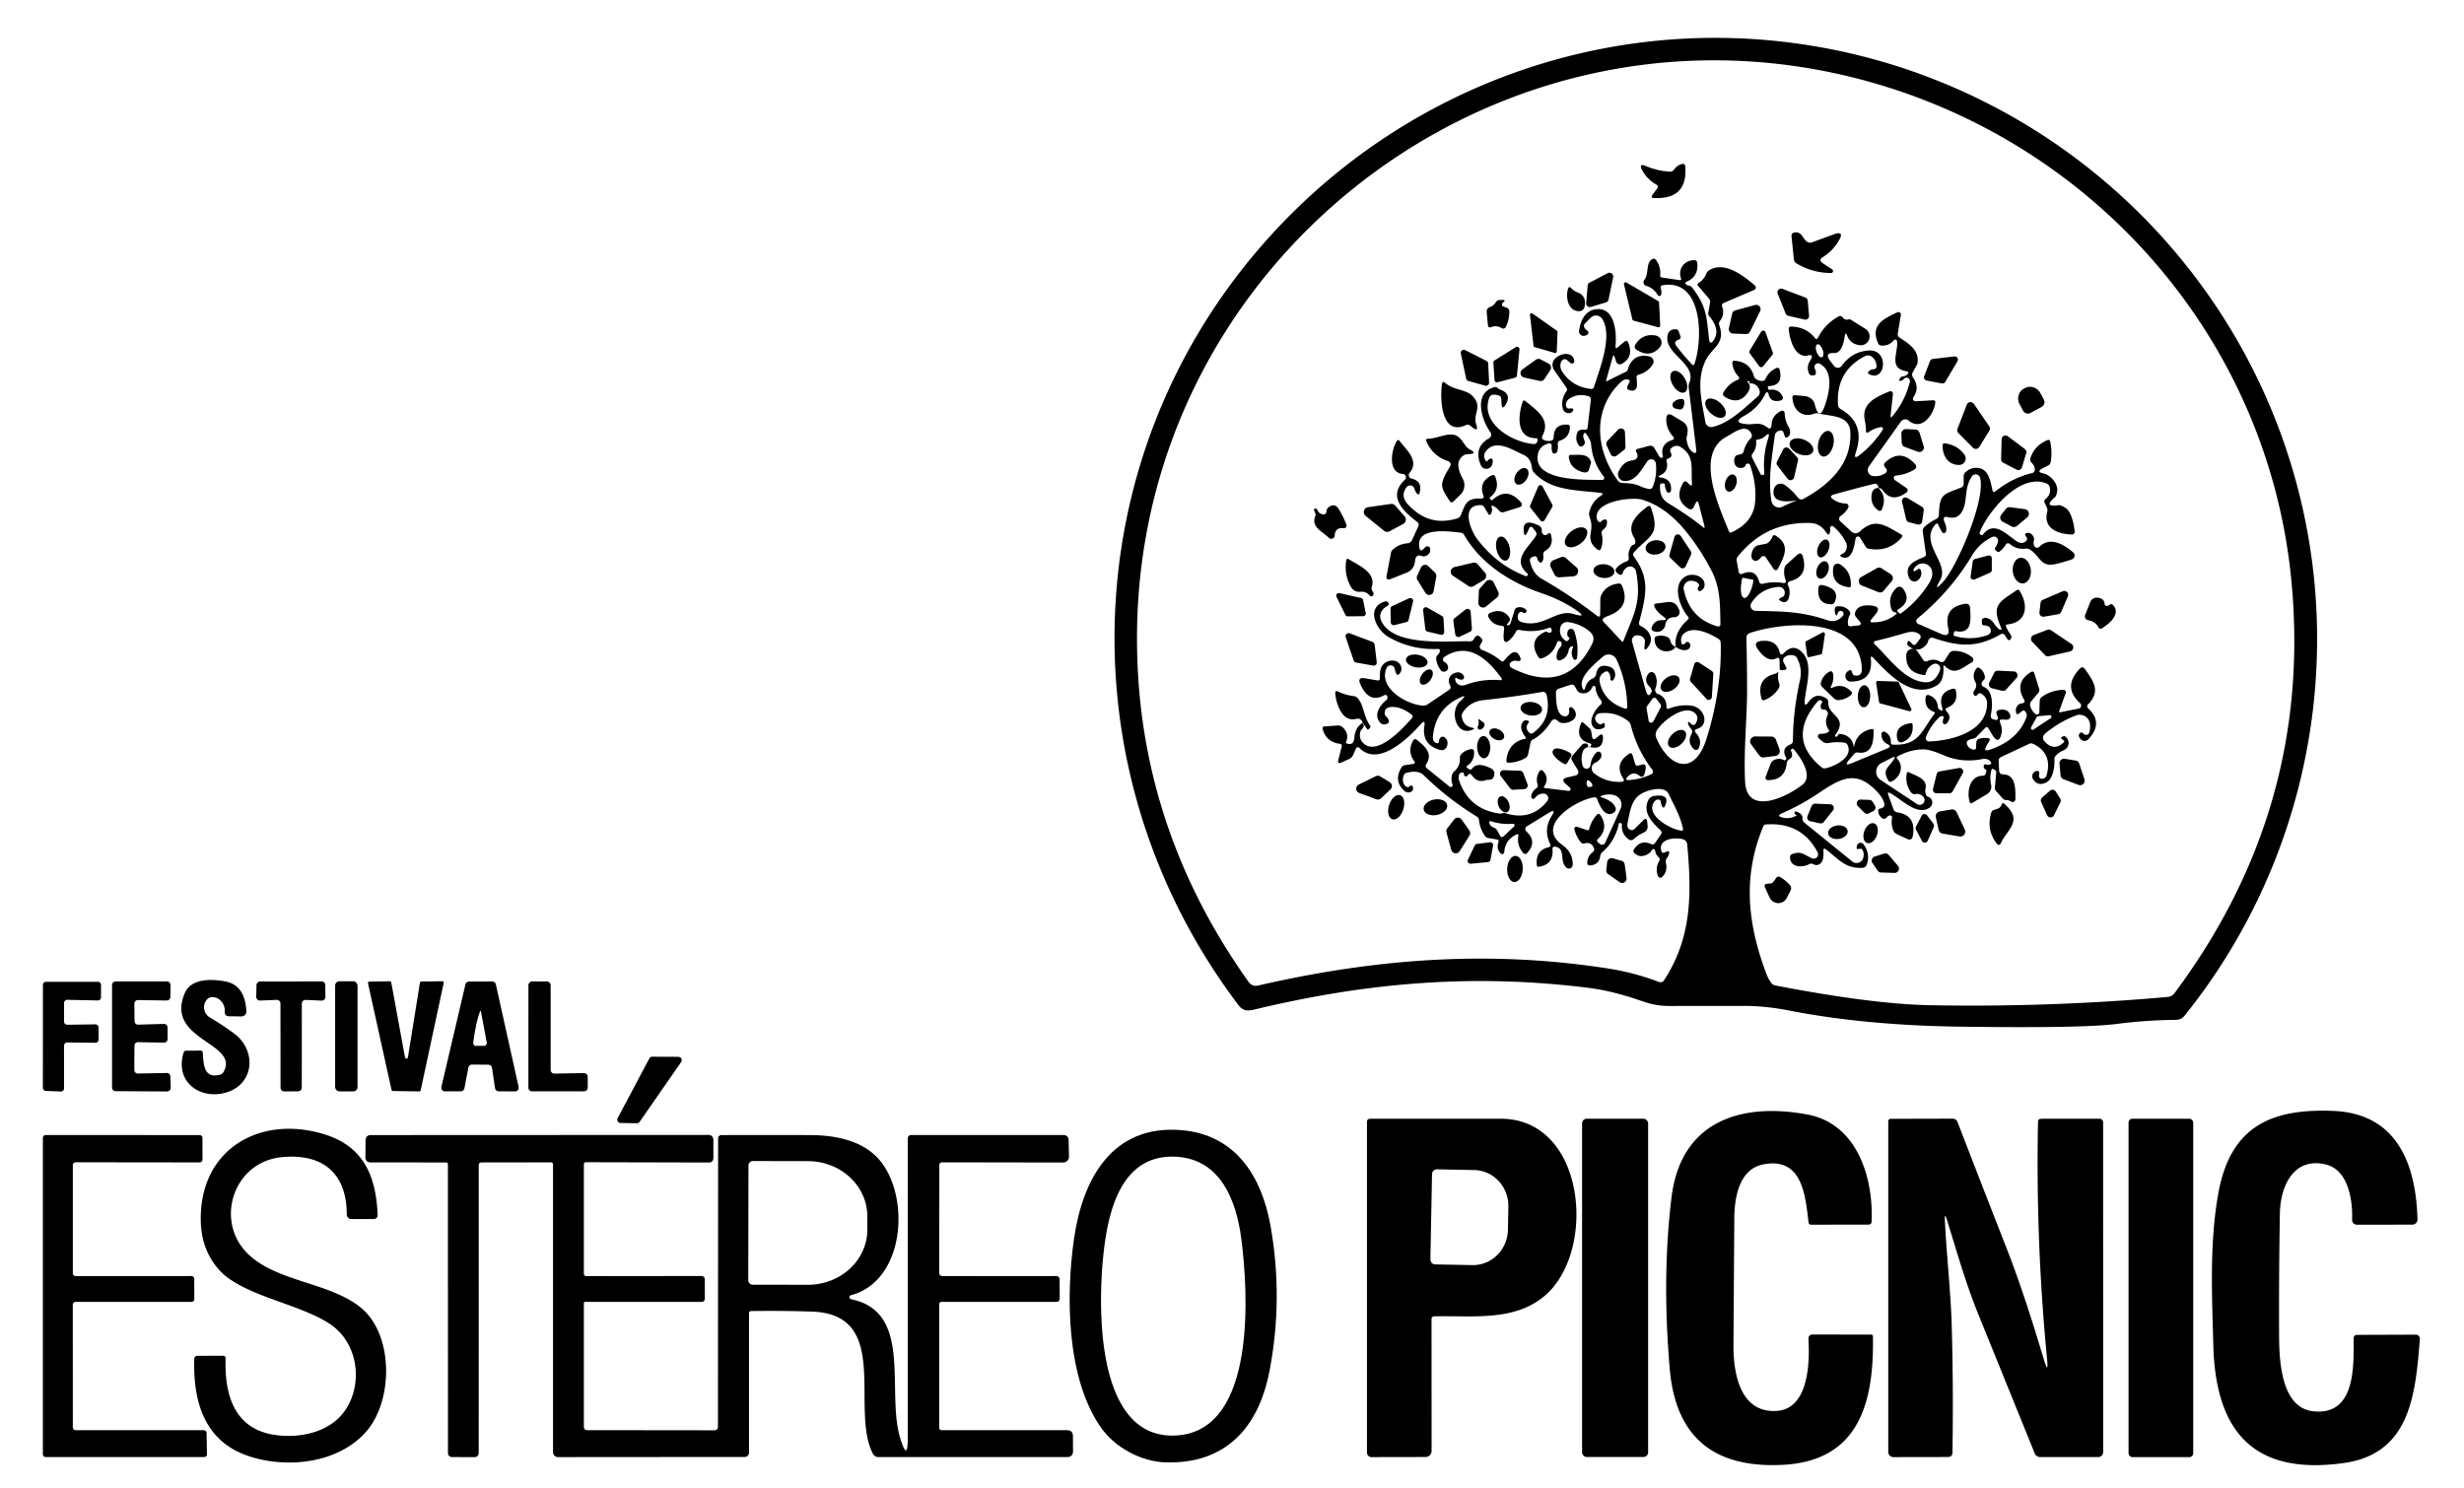 <?xml version="1.0" encoding="UTF-8" standalone="no"?> <svg xmlns="http://www.w3.org/2000/svg" version="1.1" viewBox="0.00 0.00 500.00 302.00"><path fill="#000000" d=" M 397.88 208.37 Q 378.46 208.11 363.15 205.11 Q 358.34 204.17 354.25 204.16 Q 346.44 204.15 338.61 204.17 Q 336.00 204.17 333.29 203.22 Q 327.29 201.10 322.25 200.48 C 298.36 197.51 276.82 199.54 254.38 204.93 C 253.07 205.24 252.15 205.11 251.29 203.97 C 215.89 157.13 218.00 92.57 256.93 48.82 C 283.57 18.87 323.16 3.58 363.20 8.64 C 412.16 14.83 452.65 49.93 465.78 97.25 C 476.24 134.94 467.86 175.61 443.27 206.17 A 2.23 2.21 -70.6 0 1 441.57 206.99 Q 435.59 207.03 429.50 207.82 Q 422.60 208.71 397.88 208.37 Z M 276.53 146.68 Q 276.97 147.43 276.43 147.91 Q 276.09 148.22 276.01 148.67 Q 275.79 149.86 276.47 150.64 C 279.31 153.89 284.98 147.51 286.51 145.74 Q 286.85 145.35 286.44 145.03 Q 284.24 143.34 282.26 143.49 Q 281.03 143.58 280.98 144.68 Q 280.96 145.13 281.30 145.44 Q 281.60 145.71 281.77 146.09 Q 282.02 146.64 281.47 146.88 Q 280.46 147.34 279.84 146.39 C 278.82 144.84 280.08 143.11 281.29 142.11 Q 281.64 141.82 281.52 141.38 Q 281.37 140.83 280.75 141.17 Q 277.76 142.77 276.03 138.83 Q 275.40 137.40 276.94 137.66 L 279.46 138.09 Q 280.01 138.18 280.01 137.62 C 280.02 136.59 279.95 135.80 280.58 134.98 C 281.40 133.90 283.55 133.60 284.23 135.08 Q 284.58 135.83 284.18 136.47 Q 283.53 137.52 283.18 136.33 L 282.96 135.56 A 0.68 0.67 0.9 0 0 282.52 135.11 Q 281.63 134.82 281.28 135.77 C 279.81 139.77 285.52 143.04 288.77 143.21 Q 289.30 143.23 289.74 142.93 L 294.06 140.00 Q 294.52 139.69 294.29 139.19 L 294.15 138.89 A 1.66 1.66 0.0 0 1 294.96 136.69 Q 296.37 136.04 297.03 137.18 A 0.51 0.51 0.0 0 1 296.56 137.95 Q 296.15 137.93 295.79 137.72 Q 295.13 137.32 295.32 138.06 Q 295.54 138.91 296.39 139.10 Q 296.86 139.20 297.64 138.92 Q 300.81 137.77 304.33 138.04 Q 305.03 138.09 304.61 137.53 C 301.86 133.78 297.97 130.12 293.09 133.33 A 0.61 0.60 -48.1 0 0 293.14 134.38 Q 293.67 134.65 293.83 135.26 A 0.85 0.84 -71.0 0 1 292.34 135.99 Q 291.58 134.98 291.43 133.72 Q 291.38 133.26 291.72 132.94 Q 292.08 132.61 292.17 132.21 Q 292.28 131.69 291.75 131.71 Q 286.38 131.95 281.74 129.27 C 279.11 127.75 277.14 123.24 281.02 122.08 Q 281.24 122.02 281.41 122.08 Q 281.58 122.14 281.69 122.26 A 0.44 0.44 0.0 0 1 281.58 122.94 C 280.41 123.58 279.66 124.74 280.32 126.09 C 282.86 131.29 293.64 130.04 298.28 130.16 Q 298.87 130.18 299.11 129.64 Q 299.24 129.37 299.48 129.16 A 0.57 0.57 0.0 0 1 300.28 129.21 L 300.66 129.62 A 0.54 0.54 0.0 0 1 300.73 130.27 L 300.37 130.88 A 0.71 0.70 -64.6 0 0 300.73 131.90 Q 302.85 132.70 304.58 134.11 Q 304.94 134.41 305.23 134.05 Q 305.77 133.39 306.36 132.86 Q 307.63 131.70 308.38 133.18 Q 309.00 134.40 307.67 134.11 Q 307.17 134.01 306.66 134.34 A 0.70 0.70 0.0 0 0 306.73 135.55 Q 317.81 141.17 323.07 130.70 Q 323.83 129.18 322.51 128.11 Q 320.59 126.55 318.16 126.26 A 1.40 1.39 9.1 0 0 316.62 127.37 Q 316.27 129.13 317.82 130.11 Q 317.95 130.19 318.06 130.09 L 318.37 129.79 Q 318.63 129.55 318.34 129.34 Q 317.85 128.99 318.13 128.11 A 0.69 0.69 0.0 0 1 319.44 128.09 Q 320.38 130.73 320.01 133.57 A 0.40 0.40 0.0 0 1 319.27 133.72 Q 318.70 132.71 319.12 131.60 Q 319.37 130.96 318.76 131.28 Q 318.41 131.46 318.34 131.84 Q 318.07 133.56 316.58 134.02 A 0.55 0.54 79.4 0 1 315.87 133.53 Q 315.81 132.26 316.65 131.31 Q 316.84 131.10 316.88 130.81 Q 316.94 130.29 316.58 130.16 Q 316.08 129.98 315.92 130.48 Q 315.15 132.83 312.85 133.62 Q 312.44 133.76 312.20 133.40 Q 309.96 129.95 313.47 128.26 Q 313.73 128.14 313.99 128.28 Q 314.10 128.35 314.23 128.39 Q 314.55 128.51 314.73 128.31 Q 314.93 128.10 314.85 127.68 A 0.37 0.36 74.0 0 0 314.37 127.41 Q 311.46 128.48 308.36 127.85 Q 307.85 127.74 307.61 128.21 Q 307.29 128.84 306.87 129.33 Q 304.93 131.58 305.13 128.62 L 305.21 127.51 Q 305.24 127.05 304.77 127.01 Q 302.89 126.88 302.04 125.24 A 0.62 0.61 -25.2 0 1 302.35 124.40 Q 304.86 123.33 306.26 125.29 A 0.74 0.73 46.5 0 1 306.24 126.17 L 305.89 126.60 Q 305.59 126.98 306.07 126.90 Q 306.40 126.84 306.51 126.50 Q 306.93 125.21 307.34 123.87 Q 307.50 123.35 308.04 123.26 Q 308.91 123.12 309.60 123.66 A 0.43 0.42 70.9 0 1 309.24 124.41 Q 309.10 124.38 308.95 124.27 Q 308.57 124.01 308.27 124.36 Q 307.90 124.80 307.99 125.43 Q 308.08 126.03 308.65 126.21 C 313.01 127.64 315.81 123.57 319.24 124.60 Q 322.39 125.54 319.67 123.71 Q 316.71 121.71 312.71 120.35 C 306.50 118.24 300.46 114.38 297.12 108.59 Q 296.87 108.15 296.37 108.10 C 294.05 107.85 287.08 106.83 288.05 111.26 Q 288.22 112.01 288.77 111.49 L 289.27 111.02 A 0.56 0.55 -26.5 0 1 290.20 111.33 Q 290.39 112.47 289.21 112.87 A 1.01 1.00 45.4 0 1 288.55 112.86 Q 287.25 112.35 287.13 113.96 A 2.66 2.65 -8.6 0 1 285.46 116.22 L 282.26 117.49 Q 281.17 117.93 281.39 116.77 L 282.28 112.10 A 0.88 0.82 -17.7 0 1 282.55 111.62 Q 283.86 110.39 285.64 110.26 A 1.04 1.03 -79.3 0 0 286.51 109.66 L 287.81 106.82 Q 288.04 106.30 287.59 105.95 C 284.84 103.83 281.44 100.75 285.08 97.37 A 0.68 0.68 0.0 0 0 284.67 96.19 C 281.57 95.97 282.31 91.35 283.40 89.57 Q 283.70 89.08 284.05 89.54 C 285.38 91.34 288.10 93.53 286.04 95.96 A 0.72 0.72 0.0 0 0 286.43 97.13 Q 288.67 97.65 288.09 99.94 Q 287.91 100.70 287.45 100.07 Q 287.15 99.67 287.02 99.18 A 0.89 0.89 0.0 0 0 286.36 98.55 Q 285.71 98.40 285.28 99.07 C 284.07 100.96 285.48 102.30 286.96 103.56 Q 290.72 106.75 295.75 105.20 Q 296.23 105.05 296.42 104.59 C 297.44 102.07 297.62 101.07 300.69 101.18 A 0.38 0.38 0.0 0 0 301.05 100.66 Q 299.94 97.82 302.72 96.48 Q 303.21 96.24 303.41 96.74 Q 304.47 99.31 302.39 100.92 A 0.24 0.23 -46.1 0 0 302.39 101.30 L 302.75 101.56 Q 302.77 101.57 302.78 101.55 Q 305.81 98.65 308.67 102.00 A 0.57 0.57 0.0 0 1 308.41 102.92 L 305.17 103.94 A 0.90 0.88 60.6 0 1 304.22 103.66 Q 303.73 103.06 303.03 102.70 Q 302.54 102.45 302.70 102.98 Q 302.89 103.63 302.56 104.25 Q 302.28 104.77 301.98 104.26 L 301.21 102.97 Q 300.93 102.50 300.39 102.51 C 296.33 102.58 298.45 107.64 299.68 109.30 Q 303.68 114.65 309.56 116.91 A 0.33 0.33 0.0 0 0 309.90 116.35 C 306.72 113.56 310.22 111.08 311.65 108.79 Q 311.96 108.29 311.60 107.84 L 311.05 107.16 Q 310.59 106.60 310.29 107.26 L 310.01 107.88 Q 309.32 109.40 309.19 107.74 Q 308.97 105.03 312.32 106.70 A 0.99 0.98 15.8 0 1 312.87 107.67 Q 312.81 108.34 313.35 108.56 Q 313.65 108.68 313.91 108.49 L 314.22 108.26 A 0.31 0.31 0.0 0 1 314.69 108.42 Q 315.41 110.68 313.57 111.80 Q 313.06 112.11 313.17 112.70 Q 313.28 113.31 313.01 113.88 Q 312.73 114.46 312.28 113.99 Q 312.00 113.69 311.92 113.27 A 0.47 0.46 -14.5 0 0 311.32 112.92 L 310.99 113.03 Q 310.33 113.25 310.48 113.93 Q 311.04 116.44 312.83 117.46 Q 318.66 120.79 324.03 124.95 Q 324.70 125.47 324.71 124.63 L 324.74 121.68 Q 324.75 121.09 325.03 120.58 Q 326.08 118.70 328.40 118.44 Q 328.93 118.38 329.14 118.87 Q 331.02 123.28 326.32 125.01 Q 325.43 125.33 325.28 125.62 A 0.45 0.45 0.0 0 0 325.35 126.15 L 329.10 130.17 Q 329.30 130.38 329.41 130.11 C 331.55 124.62 333.17 122.17 331.99 115.97 A 1.23 1.23 0.0 0 0 330.00 115.25 Q 329.47 115.68 329.29 116.29 Q 329.13 116.83 328.61 116.60 Q 328.24 116.44 328.00 116.12 Q 327.67 115.69 328.03 115.28 Q 328.87 114.35 330.06 113.95 A 0.67 0.67 0.0 0 0 330.51 113.20 Q 330.29 111.94 331.05 110.83 A 0.59 0.57 -78.6 0 1 331.40 110.59 Q 331.88 110.49 331.85 109.93 Q 331.81 109.47 331.57 109.07 C 329.93 106.44 332.35 104.25 334.32 102.81 Q 334.81 102.45 335.01 103.02 C 337.01 108.68 334.71 108.64 331.58 112.08 A 0.68 0.67 -42.1 0 0 331.53 112.93 C 335.00 117.63 333.94 121.03 332.61 126.32 Q 332.48 126.82 332.95 127.05 C 334.87 128.02 335.75 129.82 334.25 131.54 Q 333.63 132.26 333.70 131.31 L 333.79 130.28 A 1.08 1.08 0.0 0 0 333.50 129.45 Q 333.02 128.93 332.20 128.94 A 1.06 1.06 0.0 0 0 331.19 130.29 L 334.00 140.24 Q 334.46 141.87 335.18 140.32 Q 335.21 140.26 335.03 139.79 Q 334.94 139.55 334.71 139.34 Q 333.47 138.18 334.50 136.74 A 0.78 0.78 0.0 0 1 335.85 136.87 Q 336.49 138.27 335.92 139.71 A 0.86 0.86 0.0 0 0 336.42 140.84 Q 338.18 141.50 338.16 143.42 Q 338.16 144.02 338.72 143.80 Q 340.77 142.98 343.00 143.19 C 345.92 143.47 346.99 147.14 344.39 147.93 Q 343.60 148.17 344.16 148.78 Q 345.45 150.18 344.71 151.86 A 0.60 0.60 0.0 0 1 343.76 152.06 Q 342.30 150.73 343.24 148.98 Q 343.57 148.37 343.11 147.86 Q 342.67 147.37 342.53 146.76 A 0.18 0.18 0.0 0 1 342.86 146.62 Q 343.05 146.90 343.33 147.05 Q 343.83 147.32 344.11 146.82 Q 344.82 145.52 343.96 144.75 C 341.81 142.79 337.25 146.43 336.19 148.28 A 1.65 1.62 49.0 0 0 336.10 149.76 C 338.68 155.86 343.83 157.57 346.24 150.07 C 348.25 143.80 349.35 137.05 349.17 130.45 A 0.96 0.96 0.0 0 0 348.73 129.68 C 346.90 128.51 343.65 127.01 341.80 128.51 Q 340.89 129.24 341.20 130.48 Q 341.32 130.96 341.76 130.71 Q 341.89 130.64 341.99 130.50 A 0.51 0.51 0.0 0 1 342.79 130.45 Q 343.17 130.87 342.89 131.43 Q 342.71 131.79 342.29 131.89 Q 341.24 132.15 340.04 131.29 Q 339.63 128.33 342.54 125.72 A 0.38 0.38 0.0 0 0 342.57 125.18 C 340.88 123.30 339.10 118.52 342.15 116.93 C 343.41 116.27 345.85 116.82 345.90 118.63 Q 345.92 119.49 345.15 119.91 A 0.44 0.44 0.0 0 1 344.50 119.50 Q 344.51 119.27 344.68 119.05 Q 344.92 118.72 344.63 118.43 Q 344.14 117.93 343.26 117.87 A 1.51 1.50 86.0 0 0 341.68 119.70 Q 342.96 125.60 348.58 127.14 A 0.42 0.42 0.0 0 0 349.11 126.73 C 349.05 122.92 349.12 119.42 347.38 115.97 Q 345.27 111.82 342.35 108.14 Q 338.23 102.94 333.27 101.42 C 331.41 100.85 324.53 101.53 324.02 104.51 Q 323.88 105.37 324.32 105.80 Q 324.66 106.14 324.98 105.78 Q 325.20 105.55 325.46 105.47 Q 326.10 105.28 326.10 105.95 Q 326.11 106.91 325.38 107.45 Q 324.89 107.81 325.03 108.39 Q 325.39 109.89 324.89 111.30 Q 324.68 111.89 324.17 111.53 Q 322.47 110.32 322.75 108.48 C 323.02 106.66 323.03 106.33 322.53 104.78 A 1.54 1.53 42.1 0 1 322.49 104.01 Q 323.00 101.79 324.88 100.60 Q 325.60 100.14 324.75 100.03 C 320.07 99.44 314.75 99.68 311.28 95.91 Q 310.94 95.54 310.88 95.04 Q 310.65 92.97 309.20 92.34 C 306.97 91.37 303.71 89.07 301.66 91.41 Q 300.74 92.46 301.51 93.53 Q 301.69 93.78 301.86 93.53 Q 302.07 93.21 302.35 93.12 Q 302.89 92.94 302.91 93.51 Q 302.93 94.05 302.70 94.49 A 1.22 1.21 -43.4 0 1 300.50 94.43 Q 298.93 90.79 302.18 88.94 A 0.83 0.83 0.0 0 0 302.44 87.73 C 300.62 85.22 298.90 79.72 303.25 78.58 Q 303.65 78.48 303.94 78.78 Q 304.13 78.97 304.38 79.06 C 305.85 79.57 306.47 80.52 305.57 82.05 Q 304.76 83.43 304.69 81.82 L 304.65 80.96 Q 304.63 80.45 304.14 80.27 Q 303.57 80.06 302.97 80.11 Q 302.41 80.17 302.22 80.69 C 300.28 85.93 306.85 89.79 311.25 90.12 A 0.67 0.65 6.7 0 0 311.95 89.58 L 312.00 89.29 Q 312.06 88.94 311.71 88.94 C 307.60 88.95 308.04 84.26 308.98 81.56 Q 309.14 81.09 309.53 81.40 C 311.69 83.18 314.81 85.13 312.98 88.46 A 0.59 0.58 -63.4 0 0 313.25 89.28 Q 313.99 89.62 314.75 89.44 Q 315.27 89.30 315.27 88.76 Q 315.31 86.04 318.05 86.18 Q 318.61 86.21 318.57 86.77 Q 318.43 88.83 316.61 89.40 Q 316.02 89.58 316.11 90.20 Q 316.22 90.95 315.98 91.69 Q 315.92 91.86 315.75 91.93 L 315.47 92.03 Q 315.17 92.15 315.05 91.85 Q 314.78 91.22 314.88 90.51 A 0.47 0.47 0.0 0 0 314.30 89.99 Q 312.35 90.48 312.05 92.32 C 311.12 97.94 322.39 97.30 325.09 97.42 A 0.43 0.42 72.1 0 0 325.44 96.73 Q 323.16 93.85 322.87 90.17 Q 322.81 89.34 321.90 88.09 Q 321.52 87.58 321.32 88.18 Q 321.18 88.61 321.47 89.26 Q 321.82 90.05 321.20 90.49 Q 320.71 90.85 320.35 90.36 Q 319.55 89.24 320.06 87.84 Q 320.22 87.40 320.66 87.27 Q 321.12 87.14 321.59 87.21 Q 322.10 87.28 322.16 86.76 L 322.82 81.15 A 0.67 0.67 0.0 0 0 322.36 80.43 Q 320.24 79.76 318.45 80.92 A 1.17 0.83 -58.3 0 0 318.57 82.91 Q 318.87 82.85 319.00 82.88 A 0.32 0.25 17.8 0 1 319.25 83.25 Q 318.92 83.97 318.12 83.83 A 1.24 1.23 -0.6 0 1 317.10 82.84 Q 316.73 80.93 317.88 79.40 A 0.58 0.56 46.7 0 0 317.89 78.74 L 315.36 75.08 A 1.81 1.81 0.0 0 1 315.73 72.63 Q 317.12 71.53 318.45 71.95 A 1.42 1.40 0.1 0 1 319.38 72.87 Q 319.59 73.51 319.26 73.70 Q 318.95 73.89 318.67 73.66 L 318.02 73.10 A 1.47 0.97 83.0 0 0 316.93 75.30 Q 318.93 78.49 322.80 78.93 Q 323.31 78.99 323.47 78.50 C 324.63 74.79 327.28 68.30 325.16 64.77 A 1.51 1.50 52.2 0 0 322.81 64.47 L 321.68 65.60 Q 321.24 66.03 321.55 66.56 Q 321.74 66.89 322.08 67.09 A 0.50 0.50 0.0 0 1 322.07 67.95 Q 321.80 68.10 321.45 68.16 A 0.90 0.90 0.0 0 1 320.43 67.16 C 320.67 65.18 321.57 63.11 323.75 62.78 C 327.61 62.19 328.10 67.23 327.83 70.24 Q 327.77 70.90 328.28 70.47 L 329.59 69.39 Q 330.16 68.91 330.43 69.60 Q 331.57 72.46 329.10 73.85 A 0.79 0.79 0.0 0 1 327.96 73.41 L 327.66 72.49 Q 327.44 71.82 327.24 72.50 L 325.91 77.23 A 0.11 0.11 0.0 0 0 326.07 77.36 L 330.04 75.39 Q 330.22 75.31 330.27 75.12 Q 331.29 71.59 334.69 72.34 A 1.08 1.07 23.1 0 1 335.36 73.99 Q 334.30 75.57 332.51 76.04 Q 332.06 76.16 332.10 76.62 Q 332.17 77.31 332.18 78.01 Q 332.20 78.65 331.93 78.97 Q 331.48 79.50 330.55 79.14 Q 329.99 78.91 330.25 78.37 L 330.63 77.59 Q 330.86 77.11 330.33 77.02 Q 329.60 76.90 328.99 77.47 C 322.99 83.05 323.76 91.40 328.34 97.59 Q 328.64 97.98 329.13 98.01 C 330.60 98.11 331.51 98.07 332.96 98.73 Q 333.72 99.07 334.60 99.24 Q 335.14 99.34 335.36 98.83 Q 336.29 96.62 336.01 94.05 A 0.95 0.94 60.4 0 0 334.32 93.58 C 333.08 95.23 332.02 97.72 329.61 97.62 A 1.34 1.34 0.0 0 1 328.44 95.73 Q 329.35 93.72 331.13 93.45 Q 331.84 93.34 332.07 93.08 Q 332.52 92.56 332.07 91.81 Q 331.74 91.27 332.36 91.10 L 334.65 90.49 A 0.93 0.92 66.9 0 1 335.68 90.91 L 336.78 92.75 Q 336.86 92.88 337.00 92.88 Q 337.14 92.88 337.29 92.89 Q 337.49 92.90 337.44 92.70 Q 336.82 90.13 339.26 89.33 Q 339.97 89.10 339.47 88.55 Q 338.22 87.17 338.13 85.36 Q 338.03 83.37 339.68 84.49 C 341.40 85.66 342.98 85.81 342.30 88.58 Q 342.19 89.00 342.27 89.42 Q 342.56 91.03 343.36 91.65 Q 344.35 92.42 344.20 91.18 L 342.67 78.65 A 1.90 1.87 -37.7 0 1 342.80 77.70 C 344.42 73.81 337.73 71.93 338.37 68.14 Q 338.59 66.84 340.01 66.82 Q 340.47 66.82 340.64 67.25 L 341.01 68.25 A 0.52 0.51 -18.7 0 1 340.67 68.93 Q 339.47 69.28 340.21 70.26 Q 341.73 72.26 343.40 74.02 A 0.25 0.25 0.0 0 0 343.81 73.93 C 345.56 69.15 345.68 56.55 337.44 57.88 Q 336.86 57.98 337.02 58.54 Q 337.19 59.12 337.11 59.73 A 0.39 0.39 0.0 0 1 336.39 59.88 Q 335.58 58.47 334.04 58.01 A 0.76 0.75 27.6 0 1 333.66 56.81 C 334.67 55.56 333.91 53.45 335.23 52.62 Q 335.72 52.31 336.05 52.79 Q 337.05 54.22 336.89 55.88 Q 336.86 56.26 337.24 56.32 L 340.77 56.85 Q 341.28 56.93 341.10 56.44 C 340.42 54.51 341.94 52.73 343.85 52.81 Q 344.36 52.83 344.41 53.34 Q 344.71 56.10 342.32 57.14 Q 341.73 57.39 342.24 57.79 Q 342.42 57.93 342.66 57.96 Q 343.13 58.03 343.42 58.41 C 346.28 62.18 346.30 64.23 346.78 68.68 Q 346.96 70.30 347.82 68.92 Q 349.11 66.87 346.84 64.17 A 0.90 0.87 -60.8 0 1 346.65 63.45 L 347.01 61.41 Q 347.09 60.96 346.80 60.62 L 344.62 58.06 Q 344.29 57.68 344.72 57.40 Q 345.78 56.73 346.25 55.55 Q 346.45 55.06 346.90 54.80 C 349.93 53.03 353.64 55.82 356.11 57.94 A 0.54 0.54 0.0 0 1 355.97 58.84 L 349.80 61.48 Q 349.28 61.70 349.47 62.24 Q 350.03 63.85 348.98 65.19 A 0.83 0.82 -36.2 0 0 348.86 65.95 C 350.26 69.90 347.37 70.42 346.04 73.29 C 344.16 77.38 345.36 81.48 346.05 85.66 A 1.21 1.21 0.0 0 0 347.51 86.65 C 351.00 85.86 354.03 82.74 356.67 80.50 A 1.20 1.20 0.0 0 0 357.00 79.11 Q 356.44 77.75 355.03 77.80 Q 355.00 77.80 355.00 77.77 Q 355.00 77.58 355.00 77.39 Q 355.00 77.37 354.98 77.37 L 354.63 77.36 A 0.08 0.08 0.0 0 0 354.58 77.50 Q 355.54 78.37 354.66 79.67 Q 352.86 82.34 350.00 80.53 Q 349.41 80.16 349.77 79.57 Q 350.79 77.85 352.55 77.12 Q 353.20 76.86 352.72 76.35 Q 351.69 75.24 351.53 73.74 Q 351.47 73.18 352.03 73.22 Q 355.07 73.45 355.88 76.26 Q 356.03 76.80 356.53 77.05 Q 357.04 77.31 357.61 77.33 A 0.67 0.67 0.0 0 0 358.24 76.93 Q 358.92 75.38 360.50 74.69 A 0.46 0.46 0.0 0 1 361.13 75.00 Q 361.92 78.25 358.93 78.36 Q 358.72 78.36 358.74 78.57 L 358.78 78.84 Q 358.82 79.15 359.13 79.11 Q 360.90 78.87 361.72 80.43 A 0.60 0.60 0.0 0 1 361.33 81.29 Q 359.19 81.79 358.86 79.88 A 0.30 0.30 0.0 0 0 358.29 79.80 Q 356.85 82.80 353.94 84.40 Q 351.44 85.78 354.27 86.07 C 356.19 86.28 356.86 85.42 358.79 86.85 Q 359.21 87.16 359.40 86.67 Q 359.48 86.45 359.49 86.21 C 359.53 84.89 360.24 83.97 361.45 83.40 A 0.49 0.49 0.0 0 1 362.15 83.83 Q 362.20 85.37 362.98 86.70 Q 363.26 87.17 363.26 87.71 Q 363.27 88.31 362.82 88.66 Q 362.34 89.04 362.14 88.46 L 361.90 87.77 Q 361.75 87.30 361.26 87.38 Q 360.26 87.53 360.13 88.50 C 359.55 92.94 358.74 97.18 359.47 101.69 A 1.56 1.56 0.0 0 0 361.72 102.83 Q 363.16 102.10 364.62 101.62 A 0.01 0.01 0.0 0 0 364.61 101.60 C 362.88 101.79 359.32 102.27 359.95 99.29 A 1.42 1.42 0.0 0 1 362.14 98.41 Q 363.68 99.47 364.86 101.03 A 0.85 0.85 0.0 0 0 365.94 101.26 C 371.18 98.40 375.73 94.24 375.48 87.75 C 375.34 84.19 371.55 84.55 369.02 83.91 Q 368.57 83.80 368.14 83.96 C 365.64 84.91 363.82 83.10 363.72 80.69 Q 363.70 80.17 364.22 80.21 L 366.16 80.38 Q 366.77 80.43 367.28 80.75 Q 368.04 81.21 368.24 82.02 Q 369.19 85.79 370.39 82.05 C 371.14 79.73 372.23 75.51 369.30 73.83 A 0.75 0.75 0.0 0 0 368.27 74.83 Q 368.51 75.29 368.48 75.76 Q 368.45 76.13 368.08 76.16 L 367.75 76.19 A 0.67 0.67 0.0 0 1 367.07 75.76 Q 366.54 74.40 367.28 73.26 Q 368.30 71.69 366.63 72.20 Q 366.12 72.36 365.26 71.91 C 363.81 71.13 363.08 68.33 362.98 66.79 Q 362.95 66.26 363.48 66.28 Q 366.50 66.36 368.28 68.59 Q 368.64 69.05 368.91 68.53 Q 370.30 65.79 373.06 64.24 Q 373.55 63.97 373.90 64.41 Q 374.38 65.05 375.15 64.82 A 0.50 0.48 -36.3 0 1 375.54 64.87 L 378.53 66.74 A 1.80 1.80 0.0 0 1 377.30 70.05 Q 375.46 69.77 374.85 68.16 Q 374.49 67.20 374.34 68.22 Q 373.84 71.71 372.18 71.65 Q 370.09 71.56 371.43 73.30 L 372.19 74.28 A 0.96 0.95 -46.0 0 0 373.72 74.25 Q 375.84 71.31 379.28 71.14 C 383.20 70.95 382.70 76.96 379.82 76.15 Q 378.36 75.74 379.70 75.03 Q 379.77 74.99 380.29 74.92 Q 380.77 74.86 380.78 74.38 Q 380.79 73.21 379.89 72.44 A 1.30 1.30 0.0 0 0 378.46 72.27 Q 372.52 75.33 372.97 82.14 Q 373.01 82.74 373.54 83.04 Q 378.61 85.95 376.58 91.83 Q 376.05 93.38 377.34 92.37 Q 380.14 90.19 382.04 87.23 A 0.36 0.35 -77.9 0 0 381.69 86.68 Q 380.32 86.91 379.21 87.69 Q 378.67 88.07 378.65 87.42 Q 378.62 86.33 378.41 85.30 C 377.69 81.90 380.62 80.62 383.13 79.55 Q 384.23 79.08 384.09 80.26 L 383.65 84.30 Q 383.57 85.01 384.02 84.46 Q 386.59 81.39 387.55 77.51 A 0.69 0.69 0.0 0 0 386.37 76.87 Q 386.03 77.24 385.75 77.28 Q 385.26 77.34 385.38 77.12 L 385.59 76.73 A 0.62 0.59 10.3 0 1 386.08 76.41 Q 386.64 76.36 387.01 76.01 Q 387.59 75.47 386.81 75.34 C 383.14 74.72 385.25 71.47 384.96 69.26 A 0.38 0.38 0.0 0 0 384.29 69.06 Q 383.30 70.26 381.73 70.12 Q 381.27 70.08 381.10 69.66 C 379.49 65.92 382.24 64.70 385.00 63.39 A 0.51 0.51 0.0 0 1 385.73 63.93 L 385.11 67.67 Q 385.02 68.22 385.49 68.53 C 387.42 69.81 389.57 71.11 389.07 73.84 A 0.82 0.53 78.0 0 1 389.02 73.97 L 388.14 75.56 A 0.98 0.98 0.0 0 0 388.19 76.61 Q 389.63 78.66 388.26 80.63 A 0.52 0.52 0.0 0 0 388.72 81.44 L 392.26 81.24 Q 392.77 81.21 392.71 81.73 C 392.40 84.22 389.93 87.55 387.32 85.36 A 1.10 1.08 -52.2 0 0 385.73 85.57 L 379.24 94.66 A 1.25 1.25 0.0 0 0 380.16 96.63 Q 381.54 96.74 382.61 96.02 A 0.62 0.61 -37.3 0 0 382.74 95.11 L 382.48 94.80 A 0.68 0.68 0.0 0 1 382.54 93.86 Q 385.65 90.96 388.58 94.16 Q 389.22 94.85 388.40 95.34 Q 386.72 96.34 384.75 96.51 A 0.51 0.50 59.7 0 0 384.51 97.43 L 386.87 99.06 A 0.54 0.53 -46.0 0 1 386.88 99.93 Q 383.95 102.08 382.14 99.62 Q 381.69 99.01 381.19 99.03 Q 381.05 98.01 380.24 98.21 Q 376.26 99.20 372.16 100.35 Q 371.00 100.68 372.00 101.36 Q 373.17 102.16 374.56 102.20 A 0.58 0.58 0.0 0 1 375.04 103.07 Q 374.49 104.03 373.61 104.64 Q 372.80 105.22 373.53 105.89 L 375.58 107.78 Q 376.54 108.67 377.50 107.79 C 380.51 105.03 382.52 106.61 385.76 108.44 Q 386.23 108.71 385.87 109.11 Q 383.18 112.12 379.18 111.36 Q 378.79 111.29 378.58 110.95 L 377.44 109.11 A 0.49 0.49 0.0 0 0 376.55 109.27 C 376.30 110.50 375.96 113.71 373.96 113.12 Q 372.94 112.82 373.91 112.37 Q 374.73 111.99 374.77 110.87 A 1.61 1.53 34.1 0 0 374.61 110.14 Q 373.66 108.22 372.02 106.85 A 0.40 0.40 0.0 0 0 371.37 107.21 Q 371.42 107.61 371.34 108.01 Q 371.14 108.91 370.63 108.14 C 369.80 106.89 368.81 106.18 367.22 106.14 Q 358.23 105.92 352.62 112.98 A 1.03 1.02 59.7 0 0 352.41 113.80 L 352.80 115.99 Q 352.94 116.72 353.62 116.43 Q 356.22 115.34 356.96 118.02 Q 357.13 118.63 357.74 118.48 Q 359.75 117.98 361.80 118.32 Q 362.61 118.45 362.33 117.69 Q 361.92 116.58 362.09 115.40 Q 362.16 114.91 362.52 114.58 L 364.64 112.66 Q 365.54 111.85 365.86 113.02 Q 366.96 117.04 363.22 117.96 A 0.60 0.59 -20.6 0 0 362.83 118.81 Q 363.37 119.84 363.03 121.20 Q 362.69 122.55 361.56 122.09 Q 360.46 121.64 361.58 121.23 Q 362.15 121.02 362.17 120.30 A 1.16 1.16 0.0 0 0 360.92 119.12 Q 357.34 119.39 355.40 122.36 A 1.05 1.04 -72.7 0 0 356.25 123.98 C 361.66 124.09 365.58 124.08 370.73 125.85 Q 372.66 126.51 373.96 124.97 A 0.59 0.59 0.0 0 0 373.55 123.99 Q 373.03 123.95 372.89 124.52 Q 372.71 125.27 372.42 124.56 Q 372.24 124.10 372.35 123.49 Q 372.42 123.13 372.78 123.08 Q 374.24 122.88 375.19 123.90 Q 375.61 124.34 375.33 124.88 Q 374.89 125.72 374.99 126.67 Q 375.05 127.16 375.55 127.11 L 377.23 126.93 A 0.40 0.40 0.0 0 0 377.49 126.28 L 376.65 125.25 Q 376.26 124.78 376.48 124.21 Q 377.11 122.57 379.90 122.92 Q 381.84 123.17 380.59 124.67 L 379.72 125.73 Q 379.26 126.28 379.98 126.30 Q 382.74 126.37 384.84 124.59 A 0.15 0.15 0.0 0 0 384.78 124.33 Q 384.60 124.28 384.44 124.24 A 0.89 0.89 0.0 0 1 383.84 123.69 Q 382.94 121.13 384.84 119.32 A 0.88 0.88 0.0 0 1 386.15 119.44 Q 388.04 122.01 385.14 123.70 A 0.27 0.27 0.0 0 0 385.07 124.12 L 385.39 124.46 A 0.28 0.28 0.0 0 0 385.76 124.49 Q 389.28 121.88 391.49 118.29 C 393.59 114.87 389.72 112.96 388.30 115.57 A 0.23 0.23 0.0 0 0 388.63 115.88 L 389.12 115.56 Q 389.62 115.23 389.80 115.80 Q 390.11 116.80 389.33 117.64 A 1.15 1.15 0.0 0 1 387.44 117.35 C 386.27 114.82 388.37 113.88 390.37 113.08 Q 390.88 112.88 390.80 112.34 L 390.17 107.88 Q 390.09 107.35 390.48 106.98 Q 391.53 105.98 392.86 105.37 A 1.00 0.99 79.3 0 0 393.44 104.51 C 393.61 100.21 394.19 100.44 397.94 98.96 Q 398.47 98.75 398.47 98.18 L 398.47 96.67 A 1.11 1.11 0.0 0 1 398.83 95.85 Q 399.74 94.99 400.94 94.95 C 403.43 94.88 403.87 97.41 404.30 99.45 Q 404.44 100.10 404.95 99.69 Q 408.27 97.02 412.38 96.00 Q 412.95 95.85 412.91 95.27 Q 412.86 94.50 412.29 93.95 A 0.99 0.99 0.0 0 1 412.04 92.91 Q 412.92 90.35 415.49 89.32 Q 415.92 89.15 416.02 89.60 Q 416.49 91.68 416.13 93.77 Q 416.04 94.26 415.59 94.49 L 414.51 95.04 Q 413.08 95.77 414.66 96.09 C 416.01 96.35 417.75 98.17 417.43 99.82 Q 417.27 100.69 416.97 100.94 Q 414.54 103.00 417.69 102.53 Q 418.16 102.46 419.12 103.07 C 420.39 103.88 420.85 106.50 421.00 107.85 A 0.57 0.57 0.0 0 1 420.42 108.48 C 417.81 108.43 414.55 107.33 415.42 103.92 Q 415.55 103.42 415.33 102.96 L 414.91 102.05 Q 414.69 101.58 415.10 101.26 Q 416.27 100.33 415.94 98.91 Q 415.81 98.34 415.27 98.12 C 409.81 95.88 403.32 103.98 401.73 108.05 A 0.41 0.40 74.7 0 0 402.42 108.45 C 404.70 105.50 407.31 108.65 409.30 109.89 Q 410.45 110.60 411.23 109.69 Q 411.44 109.43 411.27 109.15 L 411.03 108.76 Q 410.76 108.32 411.26 108.18 Q 411.97 107.97 412.52 108.73 Q 412.87 109.22 412.71 109.80 Q 412.54 110.41 412.88 110.91 A 0.60 0.59 -39.2 0 0 413.80 111.00 C 415.98 108.79 418.85 110.51 420.69 112.11 A 0.84 0.83 56.0 0 1 420.42 113.53 Q 418.58 114.18 416.88 114.53 C 414.09 115.10 413.87 112.74 411.96 111.57 Q 411.52 111.29 411.01 111.35 Q 409.17 111.57 407.84 110.40 A 0.54 0.54 0.0 0 0 407.02 110.52 Q 406.52 111.35 405.76 111.94 A 0.41 0.39 -43.6 0 1 405.26 111.94 L 404.98 111.71 Q 404.66 111.45 404.90 111.11 Q 405.28 110.58 405.43 109.92 A 0.83 0.83 0.0 0 0 404.25 108.99 Q 401.67 110.25 400.21 112.68 Q 395.79 120.05 389.09 125.53 A 0.65 0.64 37.4 0 0 389.24 126.62 L 393.85 128.64 Q 395.79 129.49 395.33 127.43 Q 394.40 123.25 398.69 122.56 Q 399.72 122.40 399.77 123.43 C 399.83 124.62 400.10 126.75 399.18 127.64 Q 398.39 128.42 396.89 128.09 A 0.32 0.31 11.1 0 0 396.52 128.33 L 396.44 128.74 Q 396.38 129.01 396.65 129.09 Q 400.05 130.05 403.35 128.88 A 0.96 0.96 0.0 0 0 403.42 127.10 Q 403.08 126.95 402.75 126.93 Q 402.12 126.90 402.17 126.50 Q 402.19 126.37 402.16 126.16 A 1.51 0.90 37.6 0 1 404.57 126.45 Q 405.03 127.20 405.74 127.77 A 0.24 0.24 0.0 0 0 406.11 127.48 C 403.99 122.77 405.67 122.23 409.22 119.79 Q 409.58 119.54 409.82 119.92 C 411.70 122.89 411.28 126.37 407.28 126.74 A 0.28 0.28 0.0 0 0 407.05 127.13 Q 407.41 127.98 407.97 128.75 Q 408.15 129.01 408.15 129.23 Q 408.16 129.54 408.00 129.73 Q 407.62 130.16 407.32 129.68 L 406.85 128.96 Q 406.51 128.43 405.96 128.74 C 401.18 131.49 397.60 131.28 392.31 129.47 Q 391.83 129.30 391.49 129.68 Q 391.31 129.87 391.24 130.16 Q 391.11 130.64 390.77 130.99 Q 389.23 132.60 387.30 131.13 Q 387.13 131.00 387.07 130.85 Q 386.97 130.56 387.09 130.31 Q 387.28 129.90 387.59 130.22 L 388.09 130.75 A 0.47 0.47 0.0 0 0 388.80 130.71 L 389.62 129.63 A 0.61 0.61 0.0 0 0 389.55 128.80 Q 388.56 127.91 386.76 128.43 Q 383.59 129.37 380.54 130.10 A 0.38 0.37 59.5 0 0 380.38 130.74 C 383.28 133.43 386.49 138.27 390.74 138.47 Q 392.71 138.57 393.66 136.04 A 0.99 0.99 0.0 0 0 392.29 134.80 Q 391.07 135.40 390.77 136.78 A 0.29 0.28 -79.8 0 1 390.46 137.00 Q 386.57 136.54 386.84 132.83 A 1.25 1.25 0.0 0 1 389.12 132.23 L 390.27 133.94 Q 390.58 134.42 391.10 134.18 Q 392.44 133.56 393.71 134.30 A 0.65 0.65 0.0 0 0 394.59 134.09 L 395.49 132.67 Q 395.84 132.11 396.50 132.10 Q 398.56 132.08 400.22 133.42 A 0.62 0.62 0.0 0 1 400.11 134.45 C 398.20 135.45 396.70 137.30 394.56 135.09 A 0.12 0.12 0.0 0 0 394.35 135.18 Q 394.58 138.23 392.93 139.17 C 387.94 141.99 383.16 136.73 380.14 133.52 Q 379.55 132.89 379.64 133.75 Q 380.09 138.30 375.57 138.34 A 1.10 1.10 0.0 0 1 374.47 137.13 Q 374.54 136.37 375.29 136.05 Q 375.64 135.90 375.76 136.26 L 375.88 136.61 Q 376.03 137.09 376.54 137.12 Q 377.87 137.20 377.81 135.74 C 377.41 124.83 361.78 126.22 355.08 128.47 A 1.02 1.01 -10.1 0 0 354.38 129.46 Q 354.53 135.04 354.52 140.48 C 354.51 145.33 353.82 152.48 354.11 158.55 C 354.45 165.87 362.82 161.58 365.74 159.28 C 368.07 157.44 365.24 153.55 364.02 152.11 Q 363.77 151.82 363.49 152.09 Q 363.35 152.22 363.47 152.48 Q 364.00 153.58 363.10 154.09 Q 362.63 154.36 362.57 154.90 Q 362.21 158.36 358.73 158.33 A 0.48 0.47 -79.4 0 1 358.29 157.68 L 359.27 155.07 Q 359.47 154.55 359.96 154.28 Q 360.96 153.75 361.97 154.26 A 0.35 0.35 0.0 0 0 362.44 153.78 Q 361.39 151.89 363.27 151.11 Q 363.83 150.88 363.83 150.28 Q 363.84 144.37 365.26 138.01 Q 365.78 135.63 364.63 133.51 Q 364.42 133.12 363.99 133.02 Q 362.95 132.78 362.17 133.36 A 0.83 0.83 0.0 0 0 361.93 134.43 L 362.40 135.30 Q 362.74 135.93 362.02 135.99 L 361.55 136.03 Q 361.15 136.06 361.14 135.66 L 361.11 134.00 Q 361.09 133.29 360.45 133.61 Q 358.66 134.53 356.69 131.75 Q 355.64 130.26 357.46 130.08 Q 360.56 129.77 361.16 132.50 A 0.41 0.41 0.0 0 0 361.87 132.68 Q 363.94 130.35 365.89 132.61 C 367.93 134.96 366.49 139.31 366.22 142.11 Q 366.07 143.76 367.04 142.41 Q 368.44 140.46 370.53 141.70 A 0.94 0.93 -74.3 0 1 371.00 142.55 C 370.89 145.37 375.17 145.43 372.42 149.18 A 0.21 0.21 0.0 0 0 372.52 149.51 Q 372.79 149.59 372.91 149.29 A 0.52 0.51 13.5 0 1 373.46 148.96 Q 375.79 149.28 376.15 151.49 Q 376.18 151.72 376.23 151.49 Q 376.79 148.62 379.74 147.97 Q 380.21 147.87 380.21 148.34 C 380.19 150.38 379.98 153.15 377.05 152.73 Q 376.54 152.65 376.21 153.05 L 375.21 154.23 Q 374.07 155.59 375.71 154.91 L 382.98 151.90 Q 383.97 151.49 383.01 151.02 Q 381.76 150.41 381.79 148.98 A 0.50 0.50 0.0 0 1 382.53 148.55 Q 383.76 149.24 383.70 150.69 Q 383.69 151.11 384.11 151.13 C 389.45 151.39 389.95 148.24 392.55 144.88 Q 392.76 144.60 392.43 144.48 Q 390.41 143.73 390.77 141.42 A 0.45 0.45 0.0 0 1 391.35 141.06 Q 393.10 141.61 393.25 143.57 A 0.46 0.46 0.0 0 0 393.49 143.94 Q 393.62 144.01 393.74 144.10 Q 394.39 144.57 394.08 143.51 Q 393.23 140.56 396.25 139.79 Q 396.79 139.65 396.90 140.20 Q 397.41 142.71 395.18 143.62 Q 394.54 143.87 395.01 144.37 Q 396.16 145.59 395.01 146.85 A 0.44 0.44 0.0 0 1 394.24 146.57 Q 394.22 146.16 394.40 145.72 Q 394.52 145.41 394.19 145.35 Q 394.05 145.33 393.89 145.35 Q 393.73 145.38 393.59 145.51 Q 391.70 147.30 390.82 149.60 A 0.65 0.65 0.0 0 0 391.45 150.48 C 396.15 150.33 403.21 148.46 403.22 142.77 Q 403.22 141.48 402.04 140.79 Q 401.68 140.57 401.38 140.87 L 401.12 141.14 A 0.33 0.33 0.0 0 1 400.69 141.17 Q 400.53 141.05 400.48 140.85 Q 400.39 140.47 400.62 140.16 Q 400.86 139.84 400.97 139.47 Q 401.13 138.95 400.87 138.48 Q 400.07 137.01 401.03 135.72 Q 401.32 135.32 401.73 135.61 Q 402.56 136.21 402.76 137.21 Q 402.88 137.75 402.45 138.11 Q 402.18 138.34 402.12 138.66 Q 402.03 139.19 402.54 139.40 C 404.57 140.23 404.33 143.42 403.98 145.13 Q 403.84 145.82 404.51 145.99 L 404.96 146.11 A 0.38 0.38 0.0 0 0 405.41 145.60 L 405.21 145.10 Q 404.84 144.20 405.80 144.06 Q 407.53 143.81 407.93 145.19 A 0.70 0.69 83.2 0 1 407.24 146.07 L 406.23 146.03 Q 405.64 146.01 405.84 146.56 Q 406.32 147.86 406.21 148.52 Q 405.71 151.54 404.20 149.01 L 403.48 147.81 Q 403.21 147.36 402.84 147.74 L 401.11 149.51 Q 400.75 149.88 400.24 149.95 Q 399.81 150.01 399.45 150.23 Q 398.93 150.54 399.16 151.10 Q 399.55 152.02 400.49 152.14 Q 400.97 152.19 400.99 151.70 L 401.04 150.67 A 0.79 0.78 82.9 0 1 401.60 149.94 Q 402.49 149.68 403.42 149.82 Q 403.96 149.90 403.69 150.37 L 403.14 151.29 Q 402.34 152.66 403.83 152.14 Q 409.56 150.17 411.23 145.51 Q 411.41 145.02 411.00 144.44 Q 410.70 144.02 410.30 144.34 L 409.76 144.77 Q 409.20 145.22 409.09 144.51 Q 408.96 143.76 409.41 143.19 Q 409.68 142.85 410.11 142.78 L 410.47 142.72 A 0.43 0.43 0.0 0 0 410.77 142.08 Q 408.65 138.52 412.11 136.41 Q 412.63 136.10 412.81 136.67 L 413.80 139.82 A 0.82 0.82 0.0 0 1 413.64 140.59 L 412.23 142.27 Q 411.84 142.72 411.99 143.30 Q 412.24 144.24 413.02 144.90 A 0.50 0.49 -69.2 0 0 413.83 144.53 L 413.90 142.33 Q 413.92 141.73 414.41 141.39 Q 416.33 140.07 418.69 140.00 A 0.50 0.50 0.0 0 1 419.18 140.67 L 417.86 144.31 Q 417.74 144.63 418.08 144.56 L 421.80 143.81 A 0.63 0.63 0.0 0 0 422.10 142.72 Q 418.46 139.42 422.03 135.72 Q 422.59 135.13 423.07 135.79 C 424.79 138.20 426.36 140.31 423.70 142.96 A 0.55 0.55 0.0 0 0 423.72 143.76 Q 426.91 146.65 423.79 150.03 A 1.06 1.06 0.0 0 1 422.25 150.05 Q 421.65 149.43 421.93 148.97 Q 422.27 148.41 422.73 148.87 Q 422.95 149.09 423.21 149.13 Q 423.81 149.21 423.97 148.63 Q 424.19 147.84 424.11 146.99 A 2.12 2.11 76.8 0 0 421.25 145.21 Q 417.94 146.48 415.14 148.77 Q 414.04 149.67 415.06 150.67 Q 416.92 152.48 418.79 150.66 Q 419.02 150.43 418.75 150.25 L 418.49 150.08 Q 417.98 149.73 418.55 149.49 Q 418.87 149.35 419.01 149.44 A 1.61 1.59 -39.9 0 1 418.73 152.29 Q 417.86 152.63 417.17 153.37 Q 416.86 153.69 416.89 154.14 C 416.97 155.57 416.64 158.18 415.13 158.86 Q 413.46 159.60 412.53 158.10 A 1.00 0.96 -58.0 0 1 412.39 157.44 Q 412.51 156.64 413.26 156.49 Q 413.87 156.36 413.81 156.98 L 413.76 157.45 A 0.57 0.56 2.2 0 0 414.34 158.07 Q 415.12 158.05 415.33 157.25 Q 416.52 152.80 412.49 150.94 Q 412.15 150.78 411.80 150.95 L 406.08 153.63 Q 405.54 153.88 405.57 154.48 L 405.67 156.47 A 0.72 0.72 0.0 0 0 406.39 157.16 C 409.18 157.17 408.96 160.33 408.97 162.22 A 0.56 0.56 0.0 0 1 408.08 162.67 Q 407.66 162.37 407.09 162.37 Q 406.65 162.36 406.37 162.04 L 404.98 160.46 A 0.78 0.77 28.1 0 1 404.80 159.89 L 405.08 156.79 A 0.53 0.53 0.0 0 0 404.80 156.26 L 404.52 156.11 Q 404.20 155.94 404.10 156.29 Q 403.71 157.77 404.04 159.29 A 1.75 1.74 68.7 0 1 403.22 161.17 L 400.22 162.96 Q 399.84 163.19 399.70 162.76 C 399.05 160.71 399.68 157.42 402.39 157.44 Q 402.78 157.45 402.90 157.08 L 403.08 156.52 Q 403.15 156.32 402.97 156.22 Q 402.49 155.93 402.54 155.49 Q 402.59 155.02 403.04 155.16 Q 403.47 155.28 403.78 155.16 Q 404.27 154.96 403.92 154.56 Q 403.31 153.85 402.23 154.06 Q 398.12 154.88 394.43 153.29 Q 391.60 152.07 390.28 152.09 Q 387.55 152.12 385.08 153.51 Q 384.72 153.72 385.00 154.02 C 386.41 155.52 385.64 157.77 383.82 158.62 Q 383.41 158.81 383.18 158.42 C 381.83 156.17 383.34 155.71 384.29 154.14 Q 384.78 153.34 383.95 153.77 L 381.80 154.86 A 1.99 1.99 0.0 0 0 381.60 158.29 L 389.01 163.19 A 0.98 0.98 0.0 0 0 390.30 161.74 Q 389.67 161.00 388.67 161.17 A 0.88 0.87 -22.7 0 1 387.80 160.82 Q 386.57 159.13 386.91 157.02 Q 386.98 156.55 387.41 156.76 C 388.75 157.45 391.19 158.05 390.73 160.08 Q 390.62 160.58 390.72 160.92 Q 390.90 161.60 391.16 161.67 A 1.26 1.26 0.0 0 1 391.54 163.94 C 388.98 165.63 385.94 162.26 383.58 160.98 Q 382.91 160.61 383.17 161.33 L 384.24 164.26 Q 384.42 164.77 384.97 164.86 Q 388.93 165.47 388.15 169.66 Q 387.96 170.70 387.00 170.26 L 384.98 169.33 A 1.59 1.57 -88.2 0 1 384.16 168.45 Q 383.70 167.25 383.94 165.97 A 0.41 0.40 88.6 0 0 383.45 165.50 Q 383.08 165.58 382.87 165.90 A 0.67 0.67 0.0 0 1 381.94 166.06 Q 381.15 165.51 381.13 164.52 A 0.40 0.39 -4.9 0 1 381.47 164.12 Q 381.75 164.08 381.99 163.95 Q 382.47 163.70 382.37 163.17 Q 382.17 162.05 380.97 160.75 C 376.85 156.33 373.82 157.73 369.20 160.87 Q 365.54 163.35 361.65 165.04 Q 360.37 165.60 361.73 165.93 Q 363.14 166.28 364.45 165.57 Q 364.70 165.43 364.42 165.35 Q 364.19 165.29 364.16 165.04 Q 364.11 164.61 364.52 164.73 Q 365.81 165.12 365.77 166.11 Q 365.74 166.64 366.16 166.97 L 375.86 174.84 A 1.40 1.40 0.0 0 0 378.09 174.13 Q 378.35 173.18 377.92 172.46 Q 377.77 172.22 377.49 172.26 L 377.02 172.32 A 0.25 0.25 0.0 0 1 376.75 172.02 Q 376.78 171.91 376.80 171.74 A 0.76 0.76 0.0 0 1 378.18 171.38 Q 379.57 173.35 378.81 175.49 A 0.96 0.95 -82.1 0 1 377.97 176.13 C 374.45 176.37 373.00 174.26 370.52 172.39 Q 369.98 171.98 370.01 172.66 C 370.04 173.52 370.10 174.74 369.32 175.32 Q 368.70 175.78 367.93 175.38 Q 367.54 175.18 367.14 175.38 C 365.69 176.15 363.27 176.07 363.24 174.00 Q 363.23 173.51 363.69 173.34 C 365.58 172.64 366.08 173.51 367.68 174.20 A 0.89 0.89 0.0 0 0 368.82 172.96 Q 365.56 166.80 358.36 167.33 Q 357.95 167.36 357.80 167.74 C 353.46 178.16 354.75 187.90 358.48 197.75 Q 358.84 198.71 359.45 199.51 Q 359.75 199.90 360.23 200.00 Q 379.94 203.81 391.75 204.02 Q 416.07 204.46 439.85 202.34 Q 440.74 202.26 441.27 201.55 Q 469.28 163.96 465.00 118.15 C 460.30 67.84 423.36 26.83 374.47 15.35 C 302.02 -1.66 231.98 53.36 230.74 127.48 Q 230.09 166.61 253.37 199.29 Q 254.09 200.29 255.29 200.02 C 279.04 194.57 302.06 192.80 326.23 196.55 Q 331.64 197.39 336.69 199.31 A 0.78 0.77 -62.2 0 0 337.62 199.02 C 343.32 190.41 343.30 181.40 342.37 171.37 A 1.19 1.18 4.8 0 0 341.48 170.32 C 339.99 169.92 336.50 170.16 337.10 172.64 Q 337.24 173.25 337.82 173.00 L 338.17 172.85 Q 338.88 172.54 338.68 173.28 Q 338.55 173.77 338.23 174.19 Q 337.91 174.62 338.04 175.14 Q 338.46 176.79 337.31 177.97 A 0.53 0.52 -33.9 0 1 336.44 177.80 Q 335.84 176.22 336.68 174.77 Q 336.95 174.31 336.56 173.96 Q 335.97 173.43 335.87 172.65 A 0.36 0.36 0.0 0 0 335.19 172.53 Q 334.74 173.38 333.50 173.70 Q 332.99 173.82 332.50 173.66 Q 332.05 173.51 331.68 173.17 Q 331.29 172.82 331.57 172.39 Q 332.89 170.32 335.07 171.31 Q 335.56 171.53 335.86 171.08 L 337.07 169.30 A 0.58 0.58 0.0 0 0 336.99 168.55 C 335.09 166.77 333.34 164.87 334.46 162.42 A 1.54 1.54 0.0 0 1 335.63 161.55 Q 339.03 161.03 337.84 163.62 Q 337.58 164.20 337.28 163.64 Q 337.08 163.26 337.03 162.80 Q 336.97 162.23 336.40 162.27 Q 335.93 162.31 335.59 162.87 C 333.95 165.56 339.01 168.30 341.11 168.58 Q 341.62 168.65 341.51 168.15 C 340.93 165.50 339.73 163.52 338.60 161.13 C 337.73 159.30 334.05 160.39 332.80 161.26 C 330.95 162.54 330.73 164.93 330.28 167.00 Q 330.07 167.94 330.68 168.34 A 0.81 0.80 39.0 0 0 331.69 168.24 L 333.44 166.50 Q 334.17 165.78 334.26 166.81 L 334.34 167.68 A 1.26 1.25 75.7 0 1 333.60 168.94 Q 332.46 169.45 331.54 170.29 A 0.84 0.83 42.1 0 1 330.47 170.34 Q 328.97 169.22 329.12 167.34 Q 329.14 167.12 328.92 167.08 L 328.63 167.03 Q 328.53 167.01 328.51 167.11 Q 327.79 170.65 325.17 172.93 A 1.40 1.37 73.7 0 0 324.71 173.79 Q 324.51 175.44 322.76 175.64 Q 322.06 175.72 322.09 175.02 Q 322.16 173.75 323.20 172.96 Q 323.63 172.64 323.44 172.14 Q 322.93 170.81 321.57 171.17 Q 321.04 171.31 320.71 170.87 Q 319.81 169.69 319.47 168.29 A 0.42 0.41 2.5 0 1 320.01 167.80 L 322.04 168.48 Q 322.40 168.61 322.50 168.24 Q 322.91 166.56 324.10 165.30 A 0.39 0.38 49.7 0 1 324.70 165.35 Q 326.55 168.06 324.28 170.26 Q 323.88 170.66 324.32 171.01 L 324.68 171.30 A 0.68 0.68 0.0 0 0 325.72 171.05 L 328.87 164.10 A 1.96 1.95 -67.1 0 0 327.81 161.48 Q 326.57 160.98 325.03 161.50 Q 324.51 161.67 325.03 161.84 Q 327.34 162.59 327.83 163.93 A 0.84 0.83 -27.6 0 1 327.52 164.90 C 325.76 166.10 324.62 163.62 324.13 162.24 Q 323.96 161.76 323.46 161.83 C 320.00 162.31 311.41 167.47 316.98 171.45 Q 319.25 173.07 319.13 175.56 A 0.77 0.76 22.1 0 1 317.86 176.09 C 316.35 174.75 317.80 172.25 315.63 171.85 Q 314.99 171.73 315.04 172.38 Q 315.28 175.48 312.26 175.91 Q 311.88 175.97 311.85 175.59 Q 311.55 172.59 314.19 171.97 Q 314.82 171.82 314.54 171.24 Q 313.15 168.36 314.85 165.64 Q 315.89 163.98 314.23 165.00 L 309.82 167.71 A 0.64 0.63 -39.4 0 0 309.72 168.72 Q 312.02 170.88 309.87 173.15 A 0.52 0.51 -43.9 0 1 309.11 173.14 Q 307.78 171.63 308.11 169.66 Q 308.19 169.14 307.72 169.37 Q 305.40 170.46 305.25 172.96 A 0.42 0.42 0.0 0 1 304.54 173.23 Q 303.59 172.28 304.07 170.95 Q 304.25 170.46 303.73 170.37 L 302.01 170.09 Q 301.59 170.01 301.34 169.66 Q 300.30 168.20 300.12 166.43 Q 300.07 165.97 299.68 165.73 Q 293.82 162.15 288.91 157.34 Q 287.77 156.22 285.39 156.86 A 0.83 0.82 -86.9 0 0 284.85 157.35 Q 284.44 158.40 285.00 159.32 Q 285.14 159.55 285.39 159.67 Q 285.84 159.87 286.08 159.56 A 0.34 0.34 0.0 0 1 286.67 159.65 Q 286.96 160.52 286.09 160.79 A 1.12 1.11 56.9 0 1 285.03 160.56 Q 282.73 158.53 284.37 155.79 A 1.07 1.05 10.4 0 1 285.11 155.29 L 286.75 155.05 Q 287.31 154.97 286.98 154.50 Q 285.52 152.44 286.76 150.30 Q 287.05 149.80 287.51 150.16 C 289.23 151.51 290.82 152.99 289.40 155.11 A 0.60 0.59 36.9 0 0 289.52 155.91 L 294.15 159.65 A 0.38 0.38 0.0 0 0 294.75 159.23 Q 294.41 158.33 294.62 157.39 Q 294.74 156.88 295.12 156.54 Q 296.32 155.50 296.25 153.87 Q 296.22 153.31 296.64 152.94 Q 297.39 152.25 298.40 152.06 Q 299.10 151.92 299.13 152.64 Q 299.19 154.38 297.80 155.37 Q 297.40 155.65 297.81 155.92 L 298.12 156.12 A 0.44 0.43 34.1 0 0 298.72 156.01 Q 299.78 154.52 302.63 155.99 A 1.15 1.14 17.4 0 1 303.24 157.15 Q 303.09 158.25 302.25 158.26 A 0.71 0.02 -0.8 0 0 301.64 158.29 Q 299.84 159.01 298.67 157.35 Q 298.24 156.75 297.83 157.36 Q 297.63 157.67 297.28 157.53 Q 297.04 157.43 297.09 157.17 A 0.31 0.31 0.0 0 0 296.79 156.80 Q 296.08 156.80 296.02 157.50 A 0.65 0.01 -85.8 0 0 295.99 158.10 Q 297.92 164.25 304.33 165.12 Q 304.50 165.15 304.66 165.10 Q 304.83 165.05 305.00 165.02 Q 305.23 164.97 305.50 165.06 Q 310.75 166.67 313.97 162.58 A 0.94 0.94 0.0 0 0 313.23 161.06 Q 312.14 161.06 311.44 162.00 A 0.38 0.37 -38.7 0 1 310.80 161.93 Q 310.66 161.63 310.78 161.27 Q 311.07 160.44 311.77 159.97 Q 312.17 159.70 312.02 159.24 Q 311.58 157.87 312.35 156.61 Q 312.71 156.02 313.17 156.53 Q 314.44 157.96 313.36 159.59 Q 313.15 159.90 313.52 159.94 L 318.28 160.52 A 0.39 0.38 -21.1 0 0 318.58 159.85 L 317.74 159.12 Q 316.57 158.11 318.08 157.77 L 319.72 157.39 A 0.73 0.73 0.0 0 0 320.18 156.29 L 319.00 154.36 A 0.83 0.83 0.0 0 1 319.08 153.38 Q 320.03 152.28 320.97 151.20 Q 321.29 150.83 321.88 150.91 Q 322.15 150.95 322.21 151.21 Q 322.24 151.34 322.28 151.47 A 0.25 0.25 0.0 0 0 322.74 151.52 Q 322.80 151.39 322.87 151.25 Q 323.01 150.98 322.71 150.90 Q 319.50 150.11 320.81 146.82 Q 320.98 146.38 321.32 146.70 L 322.61 147.87 A 0.91 0.91 0.0 0 1 322.88 148.38 L 323.05 149.44 Q 323.20 150.40 323.94 149.77 L 324.42 149.36 Q 325.30 148.60 325.28 149.77 Q 325.24 152.20 322.80 151.65 A 1.39 1.38 15.8 0 0 321.18 152.55 Q 320.69 153.98 321.18 155.46 A 0.80 0.80 0.0 0 0 322.74 155.30 Q 322.92 153.78 323.94 152.72 A 0.58 0.58 0.0 0 1 324.90 152.93 Q 325.13 153.57 324.61 154.13 Q 324.13 154.64 323.77 154.77 A 1.32 1.23 52.9 0 0 323.54 157.00 Q 325.99 158.88 329.17 158.67 A 0.37 0.37 0.0 0 0 329.45 158.09 Q 327.44 155.08 330.54 153.01 Q 331.09 152.64 331.28 153.27 L 331.80 155.02 Q 331.94 155.49 332.41 155.38 L 333.42 155.14 A 0.43 0.42 -7.0 0 1 333.95 155.55 Q 333.95 156.45 333.63 157.29 A 0.55 0.54 -59.0 0 1 332.76 157.51 Q 331.44 156.35 330.22 157.73 Q 329.65 158.38 330.51 158.32 Q 332.92 158.17 335.09 157.14 A 0.59 0.58 -31.2 0 0 335.31 156.26 Q 332.20 152.20 330.94 147.22 Q 330.80 146.65 330.33 146.30 Q 327.84 144.40 324.62 144.76 A 1.04 1.04 0.0 0 0 323.88 146.39 Q 324.55 147.34 325.26 146.80 Q 325.54 146.59 325.60 146.93 L 325.66 147.22 A 0.48 0.47 -18.3 0 1 325.39 147.74 Q 324.13 148.34 323.44 147.69 C 322.09 146.43 323.71 143.91 324.79 143.03 A 0.64 0.64 0.0 0 0 324.87 142.11 Q 323.89 141.01 323.76 139.50 A 0.32 0.31 55.2 0 0 323.16 139.39 Q 322.44 140.95 320.84 140.67 Q 320.29 140.57 320.01 140.08 L 319.59 139.34 Q 319.28 138.80 318.69 138.99 L 316.30 139.77 Q 315.74 139.96 315.74 140.54 C 315.75 141.78 315.71 145.38 317.61 145.38 Q 318.15 145.38 318.34 144.86 Q 318.49 144.43 318.39 144.00 A 0.40 0.39 10.9 0 1 319.00 143.59 Q 319.58 143.99 319.73 144.68 C 320.08 146.18 318.06 146.89 316.94 146.73 Q 316.47 146.66 316.12 146.33 Q 315.33 145.58 314.74 146.49 Q 313.11 149.03 311.05 150.09 Q 310.67 150.28 310.58 150.70 L 310.09 153.07 A 1.21 1.20 -9.3 0 1 309.52 153.86 Q 307.96 154.74 306.18 154.80 Q 305.62 154.82 305.68 154.26 Q 306.11 150.56 309.61 149.91 A 0.09 0.09 0.0 0 0 309.67 149.77 Q 307.94 147.51 309.23 146.32 Q 309.48 146.09 310.01 146.26 Q 310.42 146.39 310.15 146.73 Q 309.40 147.65 310.21 148.60 Q 310.63 149.11 311.16 148.71 Q 315.01 145.83 313.82 140.97 A 0.73 0.72 -11.5 0 0 312.99 140.43 Q 307.17 141.44 301.01 142.10 Q 298.30 142.39 296.84 144.59 A 1.33 1.29 58.1 0 0 296.64 145.52 Q 296.96 147.34 298.71 147.68 Q 299.48 147.83 298.76 148.12 C 295.46 149.45 294.07 144.36 296.30 142.32 Q 298.17 140.61 295.91 141.76 Q 291.27 144.09 290.77 149.50 Q 290.68 150.47 291.41 150.78 Q 291.96 151.01 292.01 150.42 Q 292.04 150.09 292.21 149.81 A 0.64 0.64 0.0 0 1 293.10 149.62 Q 293.98 150.21 293.64 151.42 A 1.13 1.13 0.0 0 1 292.24 152.21 Q 288.44 151.15 289.04 147.33 Q 289.26 145.90 288.30 146.98 C 285.87 149.74 279.79 155.70 275.93 151.87 Q 275.41 151.35 275.11 152.03 L 274.59 153.22 A 1.69 1.69 0.0 0 1 273.77 154.04 L 272.23 154.75 Q 271.34 155.16 271.58 154.21 L 272.26 151.53 Q 272.39 151.03 271.87 150.96 Q 269.12 150.59 268.40 147.98 Q 268.26 147.48 268.77 147.44 L 271.47 147.24 A 1.25 1.22 -25.2 0 1 272.40 147.56 Q 273.81 148.84 273.19 150.46 Q 273.04 150.83 273.42 150.94 Q 274.05 151.11 274.42 150.82 Q 274.76 150.56 274.84 149.63 Q 274.98 147.66 276.53 146.68 Z M 369.702 72.511 A 1.39 0.65 70.6 0 0 369.853 70.984 A 1.39 0.65 70.6 0 0 368.778 69.889 A 1.39 0.65 70.6 0 0 368.627 71.416 A 1.39 0.65 70.6 0 0 369.702 72.511 Z M 352.65 92.33 L 353.22 92.19 Q 353.71 92.08 353.83 91.59 Q 354.20 90.09 355.25 88.97 Q 355.66 88.53 355.39 88.00 C 354.26 85.80 351.75 87.89 350.39 88.61 C 343.84 92.09 348.81 102.80 350.82 107.80 Q 350.98 108.20 351.37 108.03 C 353.91 106.92 355.83 104.98 356.13 102.07 Q 356.52 98.38 355.13 94.41 A 0.49 0.49 0.0 0 0 354.20 94.42 Q 354.00 95.04 353.09 94.97 C 352.07 94.90 351.74 93.82 351.97 92.99 Q 352.11 92.45 352.65 92.33 Z M 356.60 89.22 A 0.29 0.29 0.0 0 0 356.35 89.54 Q 356.49 90.99 355.64 92.04 Q 355.33 92.44 355.55 92.89 L 357.24 96.20 Q 357.37 96.46 357.66 96.39 L 357.96 96.32 Q 358.05 96.30 358.04 96.22 Q 357.67 92.48 358.80 88.99 Q 359.28 87.53 358.25 88.47 Q 357.55 89.11 356.60 89.22 Z M 338.19 99.72 Q 337.88 99.08 337.82 98.37 Q 337.80 98.12 337.56 98.12 L 337.20 98.12 Q 336.89 98.12 336.87 98.43 Q 336.68 101.01 338.44 102.08 Q 342.93 104.81 345.48 106.93 Q 346.04 107.40 345.86 106.70 L 344.72 102.28 Q 344.46 101.30 344.03 102.22 L 343.67 102.97 A 0.70 0.70 0.0 0 1 342.68 103.27 Q 339.62 101.41 341.51 98.04 Q 341.86 97.41 342.38 97.90 L 342.79 98.29 Q 343.41 98.88 343.34 98.03 C 343.09 95.06 343.97 92.44 340.90 90.65 C 340.34 90.32 339.60 90.53 339.15 90.93 A 0.70 0.70 0.0 0 0 339.00 91.79 Q 339.51 92.74 338.54 93.04 Q 338.09 93.18 338.20 93.64 Q 338.66 95.64 336.93 96.45 Q 336.19 96.79 336.99 96.91 Q 339.32 97.24 339.08 99.57 A 0.47 0.47 0.0 0 1 338.19 99.72 Z M 394.92 107.79 A 0.47 0.47 0.0 0 1 394.04 107.94 L 393.31 106.50 Q 393.08 106.04 392.74 106.43 C 389.35 110.29 395.69 114.28 393.71 117.73 Q 392.18 120.39 394.26 118.13 C 397.22 114.93 403.05 101.10 401.79 96.93 A 0.92 0.92 0.0 0 0 400.14 96.69 C 398.56 99.06 399.26 101.43 398.32 103.48 Q 397.37 105.51 395.24 104.95 Q 393.97 104.61 394.70 106.25 Q 395.02 106.98 394.92 107.79 Z M 355.61 117.64 L 353.79 117.28 A 0.24 0.24 0.0 0 0 353.51 117.46 L 353.45 117.77 A 3.41 1.13 -78.6 0 0 353.88 121.33 L 353.96 121.35 A 3.41 1.13 -78.6 0 0 355.74 118.23 L 355.80 117.93 A 0.24 0.24 0.0 0 0 355.61 117.64 Z M 326.77 137.79 Q 326.84 137.09 326.48 136.54 Q 326.19 136.09 325.72 136.34 Q 324.30 137.08 324.64 138.54 Q 325.53 142.41 329.71 143.80 Q 330.21 143.97 330.20 143.43 Q 330.13 138.44 328.03 133.86 A 1.75 1.75 0.0 0 0 325.28 133.27 C 323.76 134.61 320.31 137.32 321.07 139.49 Q 321.43 140.52 321.71 139.46 Q 322.06 138.20 323.26 137.66 A 1.11 1.11 0.0 0 0 323.89 136.82 Q 324.25 134.50 326.73 135.36 A 1.47 1.44 89.8 0 1 327.65 136.29 Q 327.97 137.23 327.36 138.02 A 0.33 0.33 0.0 0 1 326.77 137.79 Z M 334.21 143.34 A 0.51 0.51 0.0 0 0 334.12 143.72 L 334.54 146.24 A 0.51 0.51 0.0 0 0 335.50 146.40 L 337.01 143.52 A 0.51 0.51 0.0 0 0 336.97 142.97 L 336.12 141.84 A 0.51 0.51 0.0 0 0 335.29 141.84 L 334.21 143.34 Z M 369.45 148.93 Q 370.24 148.97 370.92 148.63 Q 371.31 148.44 371.07 148.08 Q 370.13 146.71 370.86 145.16 A 0.74 0.73 44.6 0 0 370.85 144.52 Q 370.58 143.99 370.05 144.01 Q 369.54 144.03 369.46 143.52 Q 369.39 143.06 369.68 142.70 A 0.36 0.36 0.0 0 0 369.49 142.13 Q 369.11 142.04 368.87 142.32 Q 362.42 149.86 369.64 155.73 Q 370.03 156.04 370.50 155.92 C 372.50 155.44 376.07 153.66 374.92 151.23 Q 374.71 150.78 374.22 150.72 Q 372.62 150.51 371.06 150.80 Q 370.32 150.94 369.76 150.44 L 369.07 149.84 A 0.52 0.52 0.0 0 1 369.45 148.93 Z M 412.16 147.61 A 0.34 0.34 0.0 0 0 412.65 148.06 L 416.14 145.76 A 0.34 0.34 0.0 0 0 415.93 145.14 L 413.57 145.36 A 0.34 0.34 0.0 0 0 413.30 145.54 L 412.16 147.61 Z M 321.96 158.75 Q 321.91 159.13 322.07 159.49 A 0.40 0.40 0.0 0 0 322.49 159.73 Q 322.65 159.71 322.81 159.69 Q 323.27 159.64 323.09 159.21 Q 322.92 158.78 322.54 158.50 Q 322.03 158.13 321.96 158.75 Z M 303.85 168.61 L 304.38 169.58 Q 304.69 170.14 305.15 169.70 L 307.24 167.73 A 0.31 0.31 0.0 0 0 307.00 167.19 Q 304.81 167.38 302.74 166.73 Q 301.99 166.49 302.29 167.22 Q 302.50 167.73 303.08 167.94 Q 303.59 168.13 303.85 168.61 Z"></path><path fill="#000000" d=" M 336.09 37.45 Q 334.22 36.41 333.22 34.51 Q 332.45 33.05 333.97 33.70 Q 336.28 34.69 338.79 34.84 Q 339.38 34.88 339.71 34.40 Q 340.29 33.56 341.26 33.29 Q 341.92 33.11 341.98 33.80 Q 342.52 40.49 335.65 40.20 Q 334.87 40.17 335.33 39.53 L 336.27 38.26 Q 336.64 37.75 336.09 37.45 Z"></path><path fill="#000000" d=" M 369.69 53.29 L 371.79 54.68 A 0.40 0.40 0.0 0 1 371.57 55.41 Q 367.75 55.39 364.52 53.44 A 1.04 1.03 12.8 0 1 364.02 52.65 L 363.54 47.96 Q 363.48 47.32 364.11 47.19 Q 364.65 47.07 365.15 47.35 C 365.81 47.72 366.03 48.69 366.81 49.13 Q 367.23 49.36 367.68 49.19 L 372.03 47.59 Q 374.41 46.72 373.11 48.89 Q 371.84 51.03 369.71 52.30 A 0.59 0.58 46.5 0 0 369.69 53.29 Z"></path><path fill="#000000" d=" M 327.35 56.26 L 326.41 60.80 A 0.76 0.76 0.0 0 1 325.89 61.37 L 322.85 62.29 A 0.76 0.76 0.0 0 1 321.87 61.50 L 322.17 57.96 A 0.76 0.76 0.0 0 1 322.57 57.35 L 326.25 55.44 A 0.76 0.76 0.0 0 1 327.35 56.26 Z"></path><path fill="#000000" d=" M 330.04 57.34 L 336.49 61.11 A 0.34 0.34 0.0 0 1 336.66 61.38 L 336.89 66.06 A 0.34 0.34 0.0 0 1 336.46 66.41 L 331.50 65.08 A 0.34 0.34 0.0 0 1 331.25 64.83 L 329.54 57.72 A 0.34 0.34 0.0 0 1 330.04 57.34 Z"></path><path fill="#000000" d=" M 321.63 61.28 Q 321.70 63.37 320.07 63.13 C 318.09 62.82 317.73 60.24 318.17 58.66 Q 318.36 58.00 318.84 58.49 Q 319.46 59.12 320.24 59.40 A 2.07 2.06 -81.6 0 1 321.63 61.28 Z"></path><path fill="#000000" d=" M 361.71 58.63 L 366.35 60.39 A 0.75 0.75 0.0 0 1 366.83 61.03 L 367.10 64.06 A 0.75 0.75 0.0 0 1 366.18 64.86 L 362.86 64.09 A 0.75 0.75 0.0 0 1 362.34 63.63 L 360.74 59.61 A 0.75 0.75 0.0 0 1 361.71 58.63 Z"></path><path fill="#000000" d=" M 305.11 62.23 L 305.72 62.44 A 0.83 0.82 9.4 0 1 306.28 63.22 Q 306.28 64.86 305.57 66.35 A 0.60 0.59 28.3 0 1 304.72 66.60 Q 303.71 65.96 302.59 66.39 Q 301.99 66.61 301.93 65.97 L 301.68 63.30 A 0.95 0.94 78.1 0 1 302.31 62.33 Q 303.13 62.04 303.56 61.30 Q 303.80 60.89 304.27 60.89 L 304.88 60.87 Q 305.71 60.86 305.01 61.38 Q 304.83 61.51 304.80 61.69 Q 304.72 62.09 305.11 62.23 Z"></path><path fill="#000000" d=" M 354.29 67.80 L 351.66 67.70 A 0.89 0.89 0.0 0 1 350.83 66.61 L 351.50 63.65 A 0.89 0.89 0.0 0 1 352.14 62.99 L 356.14 61.90 A 0.89 0.89 0.0 0 1 357.17 63.15 L 355.12 67.30 A 0.89 0.89 0.0 0 1 354.29 67.80 Z"></path><path fill="#000000" d=" M 310.95 63.62 L 315.93 67.13 A 0.31 0.31 0.0 0 1 316.06 67.40 L 315.90 71.35 A 0.31 0.31 0.0 0 1 315.50 71.63 L 311.41 70.45 A 0.31 0.31 0.0 0 1 311.19 70.19 L 310.46 63.91 A 0.31 0.31 0.0 0 1 310.95 63.62 Z"></path><path fill="#000000" d=" M 359.66 72.03 L 357.76 74.34 A 0.50 0.50 0.0 0 1 356.97 74.32 L 355.07 71.70 A 0.50 0.50 0.0 0 1 355.05 71.15 L 357.37 67.34 A 0.50 0.50 0.0 0 1 358.26 67.43 L 359.74 71.54 A 0.50 0.50 0.0 0 1 359.66 72.03 Z"></path><path fill="#000000" d=" M 332.14 71.02 Q 331.45 70.59 331.88 69.90 Q 333.29 67.65 335.95 68.09 A 1.45 1.45 0.0 0 1 336.82 70.46 Q 334.90 72.74 332.14 71.02 Z"></path><path fill="#000000" d=" M 297.32 71.06 L 301.65 73.26 A 0.62 0.62 0.0 0 1 301.99 73.78 L 302.17 77.64 A 0.62 0.62 0.0 0 1 301.38 78.27 L 297.96 77.32 A 0.62 0.62 0.0 0 1 297.52 76.85 L 296.43 71.74 A 0.62 0.62 0.0 0 1 297.32 71.06 Z"></path><path fill="#000000" d=" M 307.45 76.65 L 303.90 77.58 A 0.50 0.50 0.0 0 1 303.27 77.13 L 303.04 73.61 A 0.50 0.50 0.0 0 1 303.27 73.15 L 307.58 70.46 A 0.50 0.50 0.0 0 1 308.34 70.93 L 307.82 76.21 A 0.50 0.50 0.0 0 1 307.45 76.65 Z"></path><path fill="#000000" d=" M 397.22 73.31 L 394.73 77.52 A 0.65 0.65 0.0 0 1 394.05 77.82 L 390.94 77.23 A 0.65 0.65 0.0 0 1 390.46 76.36 L 391.64 73.28 A 0.65 0.65 0.0 0 1 392.17 72.86 L 396.58 72.34 A 0.65 0.65 0.0 0 1 397.22 73.31 Z"></path><path fill="#000000" d=" M 312.61 72.94 L 314.25 73.80 A 0.92 0.92 0.0 0 1 314.59 75.12 L 313.40 76.92 A 0.92 0.92 0.0 0 1 312.43 77.31 L 309.27 76.62 A 0.92 0.92 0.0 0 1 308.93 74.98 L 311.65 73.01 A 0.92 0.92 0.0 0 1 312.61 72.94 Z"></path><ellipse fill="#000000" cx="0.00" cy="0.00" transform="translate(340.67,77.48) rotate(59.8)" rx="2.45" ry="1.39"></ellipse><path fill="#000000" d=" M 297.45 86.28 C 292.26 88.67 292.18 80.45 292.64 77.79 A 0.31 0.31 0.0 0 1 293.15 77.61 C 295.01 79.31 297.35 78.91 298.79 80.36 C 300.98 82.58 298.82 84.01 299.54 86.06 Q 300.17 87.86 298.63 86.63 L 298.32 86.38 Q 297.92 86.06 297.45 86.28 Z"></path><path fill="#000000" d=" M 412.02 83.81 A 1.09 1.09 0.0 0 1 410.54 83.37 L 409.83 82.06 A 2.38 2.26 61.5 0 1 410.68 78.89 L 410.91 78.77 A 2.38 2.26 61.5 0 1 414.03 79.78 L 414.74 81.09 A 1.09 1.09 0.0 0 1 414.31 82.57 L 412.02 83.81 Z"></path><path fill="#000000" d=" M 340.00 82.93 A 0.77 0.77 0.0 0 1 339.62 81.62 Q 340.26 80.99 341.23 80.98 Q 341.70 80.97 341.76 81.43 Q 341.85 82.10 341.57 82.68 Q 341.31 83.21 340.74 83.09 L 340.00 82.93 Z"></path><ellipse fill="#000000" cx="0.00" cy="0.00" transform="translate(348.12,82.84) rotate(41.6)" rx="2.49" ry="1.43"></ellipse><path fill="#000000" d=" M 400.55 81.98 L 403.66 86.52 A 0.83 0.83 0.0 0 1 403.68 87.42 L 401.64 90.72 A 0.83 0.83 0.0 0 1 400.35 90.87 L 397.41 87.91 A 0.83 0.83 0.0 0 1 397.22 87.03 L 399.09 82.16 A 0.83 0.83 0.0 0 1 400.55 81.98 Z"></path><path fill="#000000" d=" M 329.54 91.32 L 328.07 92.47 A 0.81 0.81 0.0 0 1 326.83 92.17 L 326.02 90.39 A 0.81 0.81 0.0 0 1 326.17 89.49 L 328.35 87.20 A 0.81 0.81 0.0 0 1 329.74 87.73 L 329.85 90.65 A 0.81 0.81 0.0 0 1 329.54 91.32 Z"></path><path fill="#000000" d=" M 389.17 91.68 L 386.49 90.69 A 0.91 0.91 0.0 0 1 385.90 89.87 L 385.83 88.03 A 0.91 0.91 0.0 0 1 386.78 87.09 L 388.68 87.18 A 0.91 0.91 0.0 0 1 389.51 87.82 L 390.36 90.56 A 0.91 0.91 0.0 0 1 389.17 91.68 Z"></path><ellipse fill="#000000" cx="0.00" cy="0.00" transform="translate(370.50,90.06) rotate(103.8)" rx="2.66" ry="1.54"></ellipse><path fill="#000000" d=" M 293.71 93.54 Q 290.70 92.51 289.43 89.54 Q 289.23 89.07 289.73 89.05 C 291.48 88.99 293.09 88.15 294.49 88.18 C 296.66 88.23 296.91 90.51 298.23 91.20 Q 300.00 92.12 297.91 92.17 Q 296.88 92.19 296.24 93.21 C 295.47 94.42 296.28 96.14 296.86 97.25 A 2.68 2.66 -35.9 0 1 296.35 100.40 L 294.93 101.77 Q 294.50 102.19 294.17 101.68 C 292.30 98.77 291.96 98.45 294.17 94.81 Q 294.73 93.89 293.71 93.54 Z"></path><path fill="#000000" d=" M 407.41 88.53 L 410.89 91.14 A 0.77 0.77 0.0 0 1 411.16 91.98 L 410.30 94.85 A 0.77 0.77 0.0 0 1 409.21 95.32 L 406.49 93.92 A 0.77 0.77 0.0 0 1 406.07 93.22 L 406.18 89.13 A 0.77 0.77 0.0 0 1 407.41 88.53 Z"></path><ellipse fill="#000000" cx="0.00" cy="0.00" transform="translate(365.55,90.69) rotate(22.2)" rx="2.54" ry="1.55"></ellipse><path fill="#000000" d=" M 398.63 92.29 A 1.31 1.31 0.0 0 1 397.58 94.36 C 395.26 94.40 394.16 92.44 394.20 90.40 Q 394.21 89.91 394.70 89.98 Q 397.23 90.34 398.63 92.29 Z"></path><path fill="#000000" d=" M 362.73 97.16 L 360.67 94.48 A 0.76 0.76 0.0 0 1 360.59 93.67 L 361.83 91.23 A 0.76 0.76 0.0 0 1 363.06 91.06 L 364.67 92.80 A 0.76 0.76 0.0 0 1 364.85 93.48 L 364.07 96.87 A 0.76 0.76 0.0 0 1 362.73 97.16 Z"></path><path fill="#000000" d=" M 322.87 93.78 A 1.65 0.04 -73.0 0 1 322.44 95.32 Q 322.14 96.32 320.43 95.56 Q 318.58 94.74 318.36 92.84 Q 318.30 92.30 318.84 92.32 C 320.30 92.37 322.28 91.93 322.87 93.78 Z"></path><ellipse fill="#000000" cx="0.00" cy="0.00" transform="translate(308.74,96.68) rotate(123.8)" rx="1.87" ry="1.20"></ellipse><ellipse fill="#000000" cx="0.00" cy="0.00" transform="translate(351.22,98.04) rotate(107.7)" rx="1.80" ry="1.14"></ellipse><path fill="#000000" d=" M 314.99 102.89 L 313.42 105.58 A 0.49 0.49 0.0 0 1 312.61 105.64 L 310.58 103.07 A 0.49 0.49 0.0 0 1 310.51 102.57 L 312.13 98.76 A 0.49 0.49 0.0 0 1 313.01 98.72 L 315.00 102.41 A 0.49 0.49 0.0 0 1 314.99 102.89 Z"></path><path fill="#000000" d=" M 381.19 99.03 Q 382.98 100.92 381.85 103.44 A 0.44 0.44 0.0 0 1 381.21 103.62 Q 379.45 102.44 379.82 100.26 Q 380.02 99.05 381.19 99.03 Z"></path><path fill="#000000" d=" M 390.37 103.57 L 390.05 105.86 A 0.72 0.72 0.0 0 1 389.16 106.45 L 387.34 105.98 A 0.72 0.72 0.0 0 1 386.82 105.45 L 385.97 101.86 A 0.72 0.72 0.0 0 1 387.04 101.07 L 390.02 102.86 A 0.72 0.72 0.0 0 1 390.37 103.57 Z"></path><path fill="#000000" d=" M 283.12 102.61 L 285.03 104.80 A 1.00 1.00 0.0 0 1 284.75 106.33 L 281.96 107.84 A 1.00 1.00 0.0 0 1 280.86 107.73 L 277.11 104.70 A 1.00 1.00 0.0 0 1 277.60 102.94 L 282.22 102.28 A 1.00 1.00 0.0 0 1 283.12 102.61 Z"></path><path fill="#000000" d=" M 268.04 104.27 Q 269.11 104.71 269.18 103.74 Q 269.21 103.20 269.66 102.90 Q 270.89 102.06 271.66 103.31 Q 272.57 104.76 273.22 106.51 A 0.51 0.51 0.0 0 1 272.68 107.20 Q 270.95 106.98 270.83 108.71 A 0.69 0.69 0.0 0 1 269.65 109.15 C 268.44 107.94 266.04 106.98 266.87 104.88 Q 267.04 104.47 266.86 104.06 L 266.65 103.59 A 0.31 0.31 0.0 0 1 267.20 103.32 L 267.43 103.72 Q 267.64 104.10 268.04 104.27 Z"></path><path fill="#000000" d=" M 411.37 105.01 L 409.28 106.75 A 0.95 0.95 0.0 0 1 408.23 106.86 L 406.40 105.90 A 0.95 0.95 0.0 0 1 406.10 104.46 L 407.05 103.28 A 0.95 0.95 0.0 0 1 407.92 102.94 L 410.89 103.34 A 0.95 0.95 0.0 0 1 411.37 105.01 Z"></path><ellipse fill="#000000" cx="0.00" cy="0.00" transform="translate(319.82,109.05) rotate(-37.7)" rx="2.63" ry="1.56"></ellipse><path fill="#000000" d=" M 341.04 108.76 L 343.10 111.87 A 0.70 0.70 0.0 0 1 343.16 112.55 L 342.06 114.93 A 0.70 0.70 0.0 0 1 340.94 115.14 L 338.96 113.25 A 0.70 0.70 0.0 0 1 338.77 112.56 L 339.79 108.96 A 0.70 0.70 0.0 0 1 341.04 108.76 Z"></path><ellipse fill="#000000" cx="0.00" cy="0.00" transform="translate(305.01,111.34) rotate(76.3)" rx="2.50" ry="1.35"></ellipse><path fill="#000000" d=" M 357.39 113.07 Q 357.10 113.44 356.73 113.69 Q 356.23 114.02 355.76 113.65 Q 355.17 113.18 355.53 112.02 Q 355.90 110.83 356.89 110.64 Q 358.48 110.35 358.54 110.31 Q 359.29 109.85 359.68 108.90 Q 359.86 108.46 360.28 108.70 C 363.45 110.57 362.01 113.04 360.76 115.47 A 0.48 0.48 0.0 0 1 359.94 115.52 L 358.31 113.11 A 0.57 0.57 0.0 0 0 357.39 113.07 Z"></path><ellipse fill="#000000" cx="0.00" cy="0.00" transform="translate(335.95,111.10) rotate(-8.7)" rx="2.04" ry="1.45"></ellipse><ellipse fill="#000000" cx="0.00" cy="0.00" transform="translate(369.99,111.31) rotate(113.0)" rx="1.92" ry="1.10"></ellipse><path fill="#000000" d=" M 400.76 113.46 L 403.44 112.75 A 0.59 0.59 0.0 0 1 404.18 113.33 L 404.18 115.69 A 0.59 0.59 0.0 0 1 403.83 116.23 L 400.70 117.60 A 0.59 0.59 0.0 0 1 399.88 116.98 L 400.32 113.95 A 0.59 0.59 0.0 0 1 400.76 113.46 Z"></path><ellipse fill="#000000" cx="0.00" cy="0.00" transform="translate(410.27,115.81) rotate(83.8)" rx="2.62" ry="1.84"></ellipse><path fill="#000000" d=" M 278.54 120.02 Q 278.77 120.30 278.71 120.66 A 0.44 0.44 0.0 0 1 277.94 120.87 Q 277.20 119.99 276.01 120.11 A 1.91 1.89 71.8 0 1 274.17 119.17 Q 272.72 116.65 273.18 113.77 Q 273.26 113.23 273.72 113.52 C 275.67 114.71 279.29 116.21 278.37 119.11 Q 278.22 119.61 278.54 120.02 Z"></path><path fill="#000000" d=" M 315.44 116.60 L 314.70 115.13 A 1.05 1.05 0.0 0 1 315.24 113.68 L 316.71 113.10 A 1.05 1.05 0.0 0 1 317.79 113.29 L 319.89 115.14 A 1.05 1.05 0.0 0 1 319.27 116.97 L 316.45 117.17 A 1.05 1.05 0.0 0 1 315.44 116.60 Z"></path><ellipse fill="#000000" cx="0.00" cy="0.00" transform="translate(369.84,115.68) rotate(111.3)" rx="1.85" ry="1.17"></ellipse><path fill="#000000" d=" M 299.85 114.51 L 301.35 116.24 A 0.97 0.97 0.0 0 1 301.11 117.71 L 299.01 118.97 A 0.97 0.97 0.0 0 1 297.98 118.94 L 294.83 116.85 A 0.97 0.97 0.0 0 1 295.14 115.09 L 298.89 114.21 A 0.97 0.97 0.0 0 1 299.85 114.51 Z"></path><ellipse fill="#000000" cx="0.00" cy="0.00" transform="translate(325.47,115.91) rotate(4.8)" rx="2.14" ry="1.40"></ellipse><path fill="#000000" d=" M 373.37 114.53 Q 375.74 115.98 375.57 118.94 A 0.26 0.26 0.0 0 1 375.27 119.19 Q 371.52 118.77 372.01 115.18 A 0.90 0.90 0.0 0 1 373.37 114.53 Z"></path><path fill="#000000" d=" M 289.24 120.32 L 287.63 117.71 A 0.91 0.91 0.0 0 1 287.58 116.84 L 288.36 115.16 A 0.91 0.91 0.0 0 1 289.82 114.89 L 291.19 116.21 A 0.91 0.91 0.0 0 1 291.45 117.03 L 290.91 120.00 A 0.91 0.91 0.0 0 1 289.24 120.32 Z"></path><path fill="#000000" d=" M 381.82 115.35 L 383.67 116.54 A 0.95 0.95 0.0 0 1 383.88 117.95 L 382.23 119.91 A 0.95 0.95 0.0 0 1 381.15 120.18 L 377.78 118.83 A 0.95 0.95 0.0 0 1 377.66 117.12 L 380.84 115.32 A 0.95 0.95 0.0 0 1 381.82 115.35 Z"></path><path fill="#000000" d=" M 300.33 119.39 L 301.54 118.03 A 0.96 0.96 0.0 0 1 303.12 118.24 L 304.03 120.11 A 0.96 0.96 0.0 0 1 303.77 121.27 L 301.56 123.09 A 0.96 0.96 0.0 0 1 299.99 122.31 L 300.09 119.99 A 0.96 0.96 0.0 0 1 300.33 119.39 Z"></path><path fill="#000000" d=" M 372.33 122.15 Q 372.12 122.67 371.56 122.65 Q 368.70 122.58 368.98 119.38 Q 369.05 118.58 369.84 118.75 C 371.49 119.12 373.26 119.92 372.33 122.15 Z"></path><path fill="#000000" d=" M 417.66 124.66 L 414.78 125.16 A 0.80 0.80 0.0 0 1 413.85 124.28 L 414.07 122.37 A 0.80 0.80 0.0 0 1 414.55 121.73 L 418.56 120.00 A 0.80 0.80 0.0 0 1 419.62 121.05 L 418.26 124.19 A 0.80 0.80 0.0 0 1 417.66 124.66 Z"></path><path fill="#000000" d=" M 276.60 121.79 L 277.14 124.42 A 0.54 0.54 0.0 0 1 276.61 125.06 L 273.50 125.09 A 0.54 0.54 0.0 0 1 273.01 124.79 L 271.21 121.15 A 0.54 0.54 0.0 0 1 271.82 120.38 L 276.19 121.37 A 0.54 0.54 0.0 0 1 276.60 121.79 Z"></path><path fill="#000000" d=" M 427.89 122.85 Q 428.03 122.71 428.23 122.65 Q 428.53 122.55 428.76 122.78 C 430.42 124.50 428.17 126.51 426.57 127.50 Q 426.09 127.80 425.82 127.31 Q 425.14 126.09 423.73 125.87 A 0.79 0.79 0.0 0 1 423.13 124.80 L 424.15 122.21 A 1.44 1.43 -76.3 0 1 425.63 121.30 Q 426.97 121.44 427.07 122.54 A 0.49 0.48 -24.2 0 0 427.89 122.85 Z"></path><path fill="#000000" d=" M 285.41 126.26 L 282.94 126.87 A 0.58 0.58 0.0 0 1 282.22 126.32 L 282.17 123.55 A 0.58 0.58 0.0 0 1 282.50 123.01 L 285.93 121.43 A 0.58 0.58 0.0 0 1 286.74 122.10 L 285.83 125.83 A 0.58 0.58 0.0 0 1 285.41 126.26 Z"></path><path fill="#000000" d=" M 337.36 125.86 Q 338.59 125.90 337.59 125.18 Q 336.14 124.15 335.72 123.12 Q 335.50 122.56 336.09 122.49 L 338.41 122.20 Q 339.90 122.02 340.55 123.37 L 340.73 123.74 A 1.07 1.07 0.0 0 1 339.79 125.27 Q 338.15 125.29 337.93 126.82 Q 337.87 127.27 337.58 127.61 Q 336.77 128.56 335.56 128.10 Q 334.98 127.88 335.19 127.29 Q 335.74 125.81 337.36 125.86 Z"></path><path fill="#000000" d=" M 289.63 123.32 L 292.62 125.02 A 0.57 0.57 0.0 0 1 292.91 125.48 L 293.07 128.24 A 0.57 0.57 0.0 0 1 292.38 128.83 L 289.67 128.19 A 0.57 0.57 0.0 0 1 289.23 127.70 L 288.78 123.89 A 0.57 0.57 0.0 0 1 289.63 123.32 Z"></path><path fill="#000000" d=" M 298.31 128.22 L 296.21 129.22 A 0.64 0.64 0.0 0 1 295.30 128.73 L 294.92 126.06 A 0.64 0.64 0.0 0 1 295.16 125.47 L 297.39 123.71 A 0.64 0.64 0.0 0 1 298.43 124.17 L 298.68 127.59 A 0.64 0.64 0.0 0 1 298.31 128.22 Z"></path><path fill="#000000" d=" M 414.96 132.95 L 412.37 130.24 A 0.83 0.83 0.0 0 1 412.67 128.89 L 415.43 127.83 A 0.83 0.83 0.0 0 1 416.19 127.91 L 420.34 130.70 A 0.83 0.83 0.0 0 1 420.07 132.20 L 415.75 133.19 A 0.83 0.83 0.0 0 1 414.96 132.95 Z"></path><path fill="#000000" d=" M 273.90 128.54 L 278.53 130.29 A 0.63 0.63 0.0 0 1 278.94 130.80 L 279.37 134.39 A 0.63 0.63 0.0 0 1 278.63 135.08 L 275.18 134.47 A 0.63 0.63 0.0 0 1 274.69 134.05 L 273.08 129.33 A 0.63 0.63 0.0 0 1 273.90 128.54 Z"></path><path fill="#000000" d=" M 369.50 132.81 L 367.15 133.37 A 0.35 0.35 0.0 0 1 366.72 133.08 L 366.35 130.48 A 0.35 0.35 0.0 0 1 366.53 130.12 L 369.81 128.37 A 0.35 0.35 0.0 0 1 370.32 128.73 L 369.76 132.52 A 0.35 0.35 0.0 0 1 369.50 132.81 Z"></path><path fill="#000000" d=" M 340.04 131.29 C 339.07 132.85 335.70 132.46 335.75 129.69 Q 335.75 129.21 336.21 129.10 Q 337.28 128.83 338.30 129.26 Q 338.82 129.48 338.94 130.03 Q 339.16 130.98 340.04 131.29 Z"></path><ellipse fill="#000000" cx="0.00" cy="0.00" transform="translate(287.49,134.16) rotate(10.2)" rx="2.22" ry="1.29"></ellipse><path fill="#000000" d=" M 346.28 141.85 L 343.09 138.36 A 0.63 0.63 0.0 0 1 342.95 137.76 L 343.80 134.81 A 0.63 0.63 0.0 0 1 344.75 134.46 L 347.38 136.19 A 0.63 0.63 0.0 0 1 347.67 136.75 L 347.37 141.47 A 0.63 0.63 0.0 0 1 346.28 141.85 Z"></path><ellipse fill="#000000" cx="0.00" cy="0.00" transform="translate(289.43,137.41) rotate(125.7)" rx="1.77" ry="1.03"></ellipse><path fill="#000000" d=" M 360.52 136.60 Q 360.65 136.51 360.78 136.42 Q 360.89 136.33 360.87 136.47 Q 360.67 137.62 361.05 138.76 A 1.15 1.14 -37.6 0 1 360.92 139.74 Q 359.86 141.37 358.07 142.07 Q 357.58 142.26 357.44 141.75 Q 356.36 137.72 360.14 136.77 Q 360.34 136.71 360.52 136.60 Z"></path><path fill="#000000" d=" M 371.90 139.54 Q 373.93 138.64 375.59 140.28 Q 376.03 140.71 375.55 141.10 Q 374.51 141.96 373.18 142.09 A 1.32 1.31 63.8 0 1 372.14 141.73 L 369.72 139.38 A 0.85 0.82 -62.2 0 1 369.49 138.60 Q 369.80 137.25 371.02 136.44 Q 371.86 135.89 371.99 136.89 Q 372.14 138.14 371.59 139.22 Q 371.29 139.81 371.90 139.54 Z"></path><path fill="#000000" d=" M 409.20 137.60 L 407.07 139.96 A 0.80 0.80 0.0 0 1 406.29 140.20 L 404.20 139.69 A 0.80 0.80 0.0 0 1 403.67 138.56 L 404.66 136.56 A 0.80 0.80 0.0 0 1 405.41 136.12 L 408.64 136.27 A 0.80 0.80 0.0 0 1 409.20 137.60 Z"></path><ellipse fill="#000000" cx="0.00" cy="0.00" transform="translate(338.90,138.74) rotate(-35.8)" rx="2.17" ry="1.37"></ellipse><path fill="#000000" d=" M 381.30 142.48 L 380.71 138.61 A 0.35 0.35 0.0 0 1 381.07 138.20 L 385.01 138.33 A 0.35 0.35 0.0 0 1 385.31 138.53 L 387.84 143.86 A 0.35 0.35 0.0 0 1 387.43 144.34 L 381.55 142.77 A 0.35 0.35 0.0 0 1 381.30 142.48 Z"></path><ellipse fill="#000000" cx="0.00" cy="0.00" transform="translate(378.25,141.31) rotate(92.0)" rx="2.24" ry="1.26"></ellipse><path fill="#000000" d=" M 276.53 146.68 Q 276.33 146.16 275.93 145.94 Q 275.66 145.79 275.06 145.93 C 272.35 146.58 271.07 142.72 270.96 140.69 Q 270.93 140.07 271.50 140.34 Q 273.02 141.08 274.72 141.28 A 1.28 1.26 72.8 0 1 275.52 141.71 C 276.83 143.26 276.68 145.44 278.02 147.26 Q 278.17 147.46 278.02 147.66 L 277.79 147.97 A 0.24 0.24 0.0 0 1 277.40 147.96 L 276.53 146.68 Z"></path><ellipse fill="#000000" cx="0.00" cy="0.00" transform="translate(310.74,143.85) rotate(6.7)" rx="2.20" ry="1.37"></ellipse><path fill="#000000" d=" M 300.25 146.05 L 301.07 146.68 Q 301.26 146.82 301.24 147.06 Q 301.19 147.77 300.46 148.07 A 0.45 0.45 0.0 0 1 299.88 147.47 Q 300.14 146.86 300.02 146.19 Q 299.95 145.82 300.25 146.05 Z"></path><path fill="#000000" d=" M 388.09 146.95 Q 388.43 149.71 386.02 150.62 A 0.74 0.74 0.0 0 1 385.04 150.12 C 384.43 147.91 385.96 146.96 387.87 146.77 Q 388.07 146.75 388.09 146.95 Z"></path><ellipse fill="#000000" cx="0.00" cy="0.00" transform="translate(303.73,149.04) rotate(27.9)" rx="1.62" ry="1.07"></ellipse><ellipse fill="#000000" cx="0.00" cy="0.00" transform="translate(340.31,149.96) rotate(-44.0)" rx="2.22" ry="1.35"></ellipse><ellipse fill="#000000" cx="0.00" cy="0.00" transform="translate(301.07,151.64) rotate(88.1)" rx="2.26" ry="1.33"></ellipse><path fill="#000000" d=" M 360.29 153.42 L 357.93 153.72 A 1.00 1.00 0.0 0 1 357.00 153.32 L 355.34 151.06 A 1.00 1.00 0.0 0 1 356.16 149.47 L 359.46 149.49 A 1.00 1.00 0.0 0 1 360.39 150.15 L 361.10 152.08 A 1.00 1.00 0.0 0 1 360.29 153.42 Z"></path><path fill="#000000" d=" M 318.02 154.86 A 0.47 0.47 0.0 0 1 317.38 155.03 L 317.28 154.97 A 3.17 1.15 29.8 0 1 315.10 152.40 L 315.22 152.19 A 3.17 1.15 29.8 0 1 318.54 152.77 L 318.64 152.83 A 0.47 0.47 0.0 0 1 318.82 153.47 L 318.02 154.86 Z"></path><path fill="#000000" d=" M 421.79 159.30 L 418.72 158.15 A 0.91 0.91 0.0 0 1 418.13 157.38 L 417.92 154.97 A 0.91 0.91 0.0 0 1 418.97 154.00 L 421.20 154.36 A 0.91 0.91 0.0 0 1 421.92 154.97 L 422.98 158.17 A 0.91 0.91 0.0 0 1 421.79 159.30 Z"></path><path fill="#000000" d=" M 398.28 156.93 L 396.23 160.63 A 0.72 0.72 0.0 0 1 395.60 161.00 L 392.95 161.00 A 0.72 0.72 0.0 0 1 392.25 160.11 L 392.99 157.11 A 0.72 0.72 0.0 0 1 393.56 156.57 L 397.52 155.87 A 0.72 0.72 0.0 0 1 398.28 156.93 Z"></path><path fill="#000000" d=" M 305.13 156.31 L 308.45 156.43 A 0.73 0.73 0.0 0 1 309.10 156.90 L 309.96 159.16 A 0.73 0.73 0.0 0 1 309.32 160.15 L 307.08 160.29 A 0.73 0.73 0.0 0 1 306.45 160.00 L 304.52 157.48 A 0.73 0.73 0.0 0 1 305.13 156.31 Z"></path><path fill="#000000" d=" M 280.06 157.57 L 282.00 158.75 A 0.93 0.93 0.0 0 1 282.16 160.22 L 280.24 162.02 A 0.93 0.93 0.0 0 1 279.28 162.22 L 275.82 160.94 A 0.93 0.93 0.0 0 1 275.73 159.23 L 279.16 157.54 A 0.93 0.93 0.0 0 1 280.06 157.57 Z"></path><path fill="#000000" d=" M 415.39 165.44 L 414.20 162.77 A 0.78 0.78 0.0 0 1 414.40 161.86 L 415.98 160.48 A 0.78 0.78 0.0 0 1 417.16 160.65 L 418.06 162.07 A 0.78 0.78 0.0 0 1 418.10 162.83 L 416.80 165.47 A 0.78 0.78 0.0 0 1 415.39 165.44 Z"></path><ellipse fill="#000000" cx="0.00" cy="0.00" transform="translate(283.32,163.83) rotate(107.8)" rx="2.57" ry="1.51"></ellipse><ellipse fill="#000000" cx="0.00" cy="0.00" transform="translate(305.13,163.24) rotate(65.8)" rx="1.74" ry="1.09"></ellipse><ellipse fill="#000000" cx="0.00" cy="0.00" transform="translate(291.28,163.84) rotate(-11.5)" rx="2.43" ry="1.59"></ellipse><path fill="#000000" d=" M 379.97 162.70 L 380.46 163.48 A 0.78 0.78 0.0 0 1 380.17 164.58 L 379.24 165.08 A 0.78 0.78 0.0 0 1 378.32 164.94 L 377.00 163.61 A 0.78 0.78 0.0 0 1 377.58 162.28 L 379.34 162.34 A 0.78 0.78 0.0 0 1 379.97 162.70 Z"></path><path fill="#000000" d=" M 406.10 163.46 L 406.22 163.21 Q 406.39 162.85 406.69 163.12 C 410.68 166.60 407.33 168.22 405.98 171.21 A 0.43 0.43 0.0 0 1 405.25 171.30 Q 403.03 168.48 404.05 164.99 Q 404.18 164.51 404.66 164.36 L 405.28 164.16 Q 405.84 163.99 406.10 163.46 Z"></path><path fill="#000000" d=" M 371.95 164.48 L 370.08 166.83 A 0.77 0.77 0.0 0 1 369.31 167.10 L 367.33 166.67 A 0.77 0.77 0.0 0 1 366.78 165.63 L 367.61 163.59 A 0.77 0.77 0.0 0 1 368.35 163.11 L 371.38 163.23 A 0.77 0.77 0.0 0 1 371.95 164.48 Z"></path><path fill="#000000" d=" M 397.64 169.76 L 394.20 169.18 A 0.99 0.99 0.0 0 1 393.39 168.42 L 392.83 165.89 A 0.99 0.99 0.0 0 1 393.63 164.69 L 395.98 164.29 A 0.99 0.99 0.0 0 1 397.04 164.84 L 398.70 168.36 A 0.99 0.99 0.0 0 1 397.64 169.76 Z"></path><path fill="#000000" d=" M 388.80 167.76 L 389.94 165.57 A 0.66 0.66 0.0 0 1 391.05 165.48 L 392.33 167.18 A 0.66 0.66 0.0 0 1 392.41 167.84 L 391.19 170.61 A 0.66 0.66 0.0 0 1 390.00 170.66 L 388.80 168.38 A 0.66 0.66 0.0 0 1 388.80 167.76 Z"></path><path fill="#000000" d=" M 294.50 172.50 L 293.52 168.94 A 0.94 0.94 0.0 0 1 293.68 168.12 L 295.09 166.30 A 0.94 0.94 0.0 0 1 296.59 166.33 L 298.16 168.54 A 0.94 0.94 0.0 0 1 298.19 169.58 L 296.20 172.75 A 0.94 0.94 0.0 0 1 294.50 172.50 Z"></path><ellipse fill="#000000" cx="0.00" cy="0.00" transform="translate(379.59,169.10) rotate(110.4)" rx="2.12" ry="1.35"></ellipse><ellipse fill="#000000" cx="0.00" cy="0.00" transform="translate(372.95,168.90) rotate(-7.8)" rx="2.00" ry="1.38"></ellipse><path fill="#000000" d=" M 297.88 174.48 L 299.25 171.61 A 0.58 0.58 0.0 0 1 299.70 171.28 L 302.33 170.95 A 0.58 0.58 0.0 0 1 302.98 171.63 L 302.45 174.50 A 0.58 0.58 0.0 0 1 301.93 174.97 L 298.46 175.30 A 0.58 0.58 0.0 0 1 297.88 174.48 Z"></path><path fill="#000000" d=" M 381.01 176.70 L 379.96 175.15 A 0.87 0.87 0.0 0 1 380.43 173.83 L 382.33 173.24 A 0.87 0.87 0.0 0 1 383.25 173.51 L 385.13 175.72 A 0.87 0.87 0.0 0 1 384.44 177.16 L 381.71 177.08 A 0.87 0.87 0.0 0 1 381.01 176.70 Z"></path><ellipse fill="#000000" cx="0.00" cy="0.00" transform="translate(307.42,176.36) rotate(93.0)" rx="2.66" ry="1.58"></ellipse><path fill="#000000" d=" M 328.65 179.04 L 326.33 177.41 A 0.90 0.90 0.0 0 1 325.96 176.57 L 326.13 174.97 A 0.90 0.90 0.0 0 1 327.27 174.20 L 329.04 174.70 A 0.90 0.90 0.0 0 1 329.69 175.44 L 330.06 178.18 A 0.90 0.90 0.0 0 1 328.65 179.04 Z"></path><path fill="#000000" d=" M 359.92 178.90 L 360.41 178.20 Q 360.75 177.72 361.25 178.01 Q 362.38 178.68 363.23 179.66 A 0.94 0.92 38.2 0 1 363.36 180.70 L 362.58 182.24 A 1.94 1.94 0.0 0 1 359.09 182.16 L 358.18 180.15 Q 357.84 179.41 358.66 179.35 L 359.18 179.32 A 0.98 0.97 -74.3 0 0 359.92 178.90 Z"></path><path fill="#000000" d=" M 43.84 202.50 Q 42.45 202.02 41.74 203.20 A 2.40 2.40 0.0 0 0 42.57 206.49 Q 45.18 208.04 47.50 209.75 C 52.18 213.21 51.65 220.26 45.58 221.82 C 40.44 223.13 35.45 219.49 37.26 213.63 Q 37.38 213.24 37.79 213.24 L 40.70 213.23 Q 41.10 213.23 41.14 213.63 C 41.33 215.75 41.23 219.01 44.60 218.13 Q 45.13 218.00 45.39 217.52 C 48.66 211.58 33.31 211.13 37.53 201.50 C 38.80 198.62 42.71 198.62 45.73 199.19 Q 49.73 199.94 49.99 205.25 A 0.99 0.98 89.2 0 1 48.99 206.29 L 46.50 206.26 Q 45.54 206.24 45.61 205.28 C 45.70 204.15 45.00 202.90 43.84 202.50 Z"></path><rect fill="#000000" x="68.01" y="199.16" width="4.54" height="22.34" rx="0.85"></rect><path fill="#000000" d=" M 13.00 203.56 L 13.00 207.34 A 0.64 0.64 0.0 0 0 13.65 207.98 L 19.35 207.90 A 0.64 0.64 0.0 0 1 20.00 208.54 L 20.00 211.00 A 0.64 0.64 0.0 0 1 19.35 211.64 L 13.64 211.58 A 0.64 0.64 0.0 0 0 12.99 212.22 L 13.00 220.89 A 0.64 0.64 0.0 0 1 12.33 221.53 L 9.31 221.41 A 0.64 0.64 0.0 0 1 8.70 220.77 L 8.71 199.90 A 0.64 0.64 0.0 0 1 9.35 199.26 L 19.86 199.26 A 0.64 0.64 0.0 0 1 20.50 199.90 L 20.50 202.41 A 0.64 0.64 0.0 0 1 19.85 203.05 L 13.65 202.92 A 0.64 0.64 0.0 0 0 13.00 203.56 Z"></path><path fill="#000000" d=" M 27.27 203.70 L 27.30 207.24 A 0.72 0.72 0.0 0 0 28.04 207.96 L 33.26 207.81 A 0.72 0.72 0.0 0 1 34.00 208.53 L 34.01 210.89 A 0.72 0.72 0.0 0 1 33.28 211.61 L 28.01 211.51 A 0.72 0.72 0.0 0 0 27.28 212.23 L 27.26 217.15 A 0.72 0.72 0.0 0 0 28.00 217.88 L 33.84 217.77 A 0.72 0.72 0.0 0 1 34.57 218.47 L 34.64 220.78 A 0.72 0.72 0.0 0 1 33.91 221.52 L 23.46 221.46 A 0.72 0.72 0.0 0 1 22.74 220.74 L 22.74 199.91 A 0.72 0.72 0.0 0 1 23.46 199.19 L 33.89 199.19 A 0.72 0.72 0.0 0 1 34.61 199.92 L 34.57 202.35 A 0.72 0.72 0.0 0 1 33.84 203.06 L 28.01 202.97 A 0.72 0.72 0.0 0 0 27.27 203.70 Z"></path><path fill="#000000" d=" M 61.25 203.68 L 61.24 220.75 A 0.74 0.74 0.0 0 1 60.50 221.49 L 57.67 221.51 A 0.74 0.74 0.0 0 1 56.93 220.77 L 56.91 203.67 A 0.74 0.74 0.0 0 0 56.14 202.93 L 52.77 203.07 A 0.74 0.74 0.0 0 1 52.00 202.32 L 52.05 199.93 A 0.74 0.74 0.0 0 1 52.79 199.20 L 65.27 199.19 A 0.74 0.74 0.0 0 1 66.01 199.92 L 66.03 202.33 A 0.74 0.74 0.0 0 1 65.26 203.08 L 62.02 202.94 A 0.74 0.74 0.0 0 0 61.25 203.68 Z"></path><path fill="#000000" d=" M 85.51 199.21 L 89.72 199.15 A 0.31 0.31 0.0 0 1 90.03 199.53 L 85.37 221.26 A 0.31 0.31 0.0 0 1 85.07 221.51 L 79.75 221.43 A 0.31 0.31 0.0 0 1 79.45 221.19 L 74.68 199.60 A 0.31 0.31 0.0 0 1 74.98 199.22 L 79.09 199.16 A 0.31 0.31 0.0 0 1 79.40 199.42 L 82.17 214.54 A 0.31 0.31 0.0 0 0 82.79 214.53 L 85.21 199.47 A 0.31 0.31 0.0 0 1 85.51 199.21 Z"></path><path fill="#000000" d=" M 99.11 216.09 L 95.80 216.06 A 0.75 0.75 0.0 0 0 95.05 216.66 L 94.24 220.88 A 0.75 0.75 0.0 0 1 93.50 221.49 L 90.30 221.50 A 0.75 0.75 0.0 0 1 89.57 220.58 L 94.45 199.79 A 0.75 0.75 0.0 0 1 95.18 199.21 L 99.89 199.20 A 0.75 0.75 0.0 0 1 100.62 199.79 L 105.24 220.60 A 0.75 0.75 0.0 0 1 104.50 221.51 L 101.18 221.49 A 0.75 0.75 0.0 0 1 100.45 220.84 L 99.84 216.73 A 0.75 0.75 0.0 0 0 99.11 216.09 Z M 97.44 205.24 C 96.75 206.83 96.27 209.85 96.04 211.52 Q 95.94 212.27 96.69 212.27 L 98.19 212.27 A 0.60 0.60 0.0 0 0 98.77 211.56 L 97.59 205.26 Q 97.54 205.02 97.44 205.24 Z"></path><path fill="#000000" d=" M 119.26 218.55 L 119.27 220.73 A 0.76 0.76 0.0 0 1 118.51 221.49 L 107.98 221.50 A 0.76 0.76 0.0 0 1 107.22 220.74 L 107.23 199.95 A 0.76 0.76 0.0 0 1 107.99 199.19 L 110.98 199.20 A 0.76 0.76 0.0 0 1 111.74 199.96 L 111.74 217.14 A 0.76 0.76 0.0 0 0 112.51 217.90 L 118.49 217.79 A 0.76 0.76 0.0 0 1 119.26 218.55 Z"></path><path fill="#000000" d=" M 138.22 215.55 L 129.80 227.68 A 0.68 0.68 0.0 0 1 129.23 227.97 L 125.93 227.92 A 0.68 0.68 0.0 0 1 125.34 226.92 L 131.76 214.83 A 0.68 0.68 0.0 0 1 132.36 214.47 L 137.66 214.49 A 0.68 0.68 0.0 0 1 138.22 215.55 Z"></path><path fill="#000000" d=" M 360.49 286.36 C 367.14 285.97 367.25 276.22 366.97 271.69 A 0.79 0.79 0.0 0 1 367.76 270.85 L 379.73 270.87 A 0.33 0.32 0.0 0 1 380.06 271.19 C 380.29 284.19 377.52 296.44 361.89 297.29 C 348.00 298.05 340.04 291.87 338.83 277.85 Q 337.22 259.13 339.19 243.00 C 341.07 227.66 353.11 223.67 366.73 226.19 C 376.85 228.06 380.18 238.95 379.79 247.99 A 0.58 0.58 0.0 0 1 379.21 248.54 L 367.53 248.56 Q 367.05 248.56 366.99 248.08 C 366.35 242.63 365.74 234.75 357.77 236.33 C 352.84 237.31 351.95 243.20 351.93 247.30 Q 351.84 260.15 351.76 273.00 C 351.72 278.50 353.00 286.80 360.49 286.36 Z"></path><path fill="#000000" d=" M 471.96 236.34 C 465.45 234.77 462.74 240.70 462.64 246.25 Q 462.42 258.75 462.48 271.25 C 462.51 276.79 463.08 285.80 469.49 286.44 C 478.08 287.30 477.61 277.12 477.61 271.56 A 0.64 0.64 0.0 0 1 478.25 270.92 L 490.23 270.88 A 0.82 0.81 -87.7 0 1 491.04 271.76 C 490.16 282.99 489.10 295.05 475.63 296.93 C 457.06 299.53 449.58 290.29 449.13 273.00 C 448.87 262.97 448.34 252.56 450.09 242.50 C 452.45 228.88 460.49 224.92 473.52 225.47 C 486.47 226.02 490.26 236.36 490.56 247.47 A 1.05 1.05 0.0 0 1 489.51 248.55 L 478.26 248.56 A 0.97 0.96 -89.1 0 1 477.29 247.55 C 477.45 243.75 476.58 237.45 471.96 236.34 Z"></path><path fill="#000000" d=" M 290.49 267.75 L 290.50 294.48 A 1.23 1.23 0.0 0 1 289.27 295.71 L 278.31 295.73 A 0.92 0.92 0.0 0 1 277.39 294.81 L 277.39 227.72 Q 277.39 227.07 278.04 227.06 Q 291.14 227.05 304.51 227.05 C 321.69 227.05 324.02 253.46 313.79 262.70 C 307.60 268.30 298.89 266.97 291.07 267.16 Q 290.49 267.17 290.49 267.75 Z M 290.59 238.30 L 290.26 255.60 A 1.00 1.00 0.0 0 0 291.24 256.62 L 298.79 256.76 A 7.30 7.06 -88.9 0 0 305.99 249.60 L 306.08 244.90 A 7.30 7.06 -88.9 0 0 299.17 237.47 L 291.61 237.32 A 1.00 1.00 0.0 0 0 290.59 238.30 Z"></path><rect fill="#000000" x="321.04" y="227.05" width="13.40" height="68.66" rx="0.94"></rect><path fill="#000000" d=" M 415.40 275.89 Q 413.07 251.84 413.56 227.68 Q 413.57 227.06 414.19 227.06 L 426.04 227.05 A 0.74 0.73 90.0 0 1 426.77 227.79 L 426.78 294.72 A 1.00 1.00 0.0 0 1 425.78 295.72 L 413.99 295.72 A 1.18 1.16 -10.6 0 1 412.90 294.99 Q 407.15 280.82 401.40 266.64 C 398.89 260.43 397.07 253.99 395.10 247.64 Q 394.57 245.91 394.66 247.72 C 395.00 254.79 395.87 262.44 396.05 269.10 Q 396.40 281.69 396.20 294.77 Q 396.18 295.71 395.24 295.71 L 384.20 295.73 A 1.03 1.03 0.0 0 1 383.17 294.70 L 383.17 227.57 A 0.51 0.50 -0.0 0 1 383.68 227.07 L 396.25 227.04 A 1.04 1.04 0.0 0 1 397.22 227.70 Q 402.06 240.27 406.97 252.80 C 410.04 260.62 412.43 268.22 414.78 276.01 Q 415.71 279.08 415.40 275.89 Z"></path><rect fill="#000000" x="431.93" y="227.05" width="13.12" height="68.68" rx="0.76"></rect><path fill="#000000" d=" M 71.29 247.41 A 0.92 0.92 0.0 0 1 70.37 246.50 C 70.35 237.94 65.33 234.08 57.22 234.85 C 47.16 235.80 43.38 248.18 50.61 254.77 C 56.59 260.22 67.03 260.32 73.25 265.42 C 79.88 270.87 79.82 284.17 74.37 290.48 C 68.69 297.06 58.18 298.12 50.41 295.51 C 41.36 292.47 39.17 284.31 39.42 275.77 A 0.61 0.61 0.0 0 1 40.03 275.17 L 45.21 275.16 Q 45.80 275.16 45.78 275.75 C 45.54 283.03 47.52 290.01 55.73 291.22 C 60.75 291.97 67.06 290.77 70.15 286.07 C 73.52 280.96 72.75 273.38 67.85 269.38 C 64.56 266.69 58.01 264.77 53.40 262.98 Q 47.20 260.58 44.85 258.14 Q 40.85 253.99 40.74 247.76 C 40.48 233.05 53.01 226.14 66.02 230.28 C 73.89 232.79 76.28 238.82 76.63 246.48 Q 76.67 247.42 75.73 247.41 L 71.29 247.41 Z"></path><path fill="#000000" d=" M 236.52 296.80 C 231.56 296.65 226.22 293.79 223.35 289.65 C 216.39 279.60 216.29 263.03 217.93 251.49 C 219.67 239.26 225.70 228.15 239.84 229.38 C 250.79 230.34 256.04 238.84 257.81 248.74 Q 260.45 263.57 257.59 278.35 C 255.38 289.74 248.70 297.17 236.52 296.80 Z M 223.73 256.44 C 222.89 266.32 222.59 292.31 238.75 291.34 C 255.20 290.34 253.24 261.66 251.87 251.27 C 250.86 243.70 247.71 235.31 238.77 234.77 C 226.67 234.04 224.49 247.59 223.73 256.44 Z"></path><path fill="#000000" d=" M 15.36 290.27 L 41.34 290.27 A 0.58 0.58 0.0 0 1 41.92 290.84 L 42.00 295.13 A 0.58 0.58 0.0 0 1 41.42 295.72 L 9.28 295.72 A 0.58 0.58 0.0 0 1 8.70 295.14 L 8.70 230.94 A 0.58 0.58 0.0 0 1 9.28 230.36 L 40.50 230.37 A 0.58 0.58 0.0 0 1 41.08 230.95 L 41.09 235.34 A 0.58 0.58 0.0 0 1 40.51 235.92 L 15.36 235.89 A 0.58 0.58 0.0 0 0 14.78 236.47 L 14.78 258.41 A 0.58 0.58 0.0 0 0 15.36 258.99 L 38.84 258.98 A 0.58 0.58 0.0 0 1 39.42 259.56 L 39.43 263.65 A 0.58 0.58 0.0 0 1 38.85 264.23 L 15.35 264.22 A 0.58 0.58 0.0 0 0 14.77 264.80 L 14.78 289.69 A 0.58 0.58 0.0 0 0 15.36 290.27 Z"></path><path fill="#000000" d=" M 172.70 262.86 A 0.43 0.42 -46.6 0 0 172.72 263.69 C 185.37 266.27 179.76 282.45 182.69 291.94 Q 184.21 296.88 184.21 291.75 L 184.22 231.01 A 0.65 0.64 90.0 0 1 184.86 230.36 L 215.72 230.36 Q 216.83 230.36 216.85 231.47 L 216.92 234.74 A 1.18 1.18 0.0 0 1 215.74 235.94 L 191.23 235.90 Q 190.61 235.89 190.61 236.52 L 190.59 258.35 A 0.65 0.65 0.0 0 0 191.24 259.00 L 214.25 258.98 Q 215.02 258.97 215.02 259.75 L 215.04 263.47 Q 215.04 264.24 214.28 264.23 L 191.06 264.22 A 0.47 0.46 -0.6 0 0 190.59 264.69 L 190.59 289.81 A 0.47 0.46 -0.0 0 0 191.06 290.27 L 216.49 290.27 Q 217.72 290.27 217.72 291.49 L 217.74 294.48 Q 217.75 295.72 216.52 295.72 L 178.23 295.72 A 1.24 1.22 -13.3 0 1 177.13 295.05 C 172.42 285.95 181.01 266.74 164.75 266.20 Q 158.60 265.99 152.43 266.09 Q 151.99 266.09 151.99 266.53 L 151.99 294.85 A 0.85 0.84 -90.0 0 1 151.15 295.70 L 113.22 295.73 A 1.00 1.00 0.0 0 1 112.22 294.73 L 112.22 236.32 A 0.41 0.40 -90.0 0 0 111.82 235.91 L 97.74 235.92 Q 97.15 235.92 97.15 236.51 L 97.14 294.83 Q 97.14 295.74 96.22 295.74 L 91.80 295.72 Q 90.90 295.71 90.90 294.80 L 90.89 236.29 Q 90.89 235.93 90.54 235.93 L 75.28 235.92 Q 74.14 235.92 74.15 234.78 L 74.19 231.46 Q 74.20 230.37 75.29 230.37 L 143.67 230.34 Q 144.76 230.34 144.76 231.43 L 144.76 234.96 Q 144.76 235.94 143.79 235.94 L 118.92 235.88 Q 118.48 235.88 118.48 236.33 L 118.48 258.49 A 0.51 0.51 0.0 0 0 118.99 259.00 L 142.25 258.97 Q 143.02 258.97 143.02 259.75 L 143.03 263.47 Q 143.04 264.23 142.28 264.23 L 118.76 264.22 A 0.28 0.27 -0.0 0 0 118.48 264.49 L 118.48 289.62 A 0.64 0.64 0.0 0 0 119.12 290.26 L 144.95 290.29 Q 145.69 290.29 145.69 289.55 L 145.72 231.03 A 0.66 0.66 0.0 0 1 146.38 230.37 Q 155.21 230.35 164.25 230.37 C 169.39 230.38 175.25 231.40 178.70 235.71 C 184.75 243.27 183.52 260.00 172.70 262.86 Z M 151.88 236.54 L 151.84 259.84 A 0.90 0.90 0.0 0 0 152.74 260.74 L 163.91 260.76 A 12.07 11.19 0.1 0 0 176.00 249.59 L 176.00 246.87 A 12.07 11.19 0.1 0 0 163.95 235.66 L 152.78 235.64 A 0.90 0.90 0.0 0 0 151.88 236.54 Z"></path></svg> 